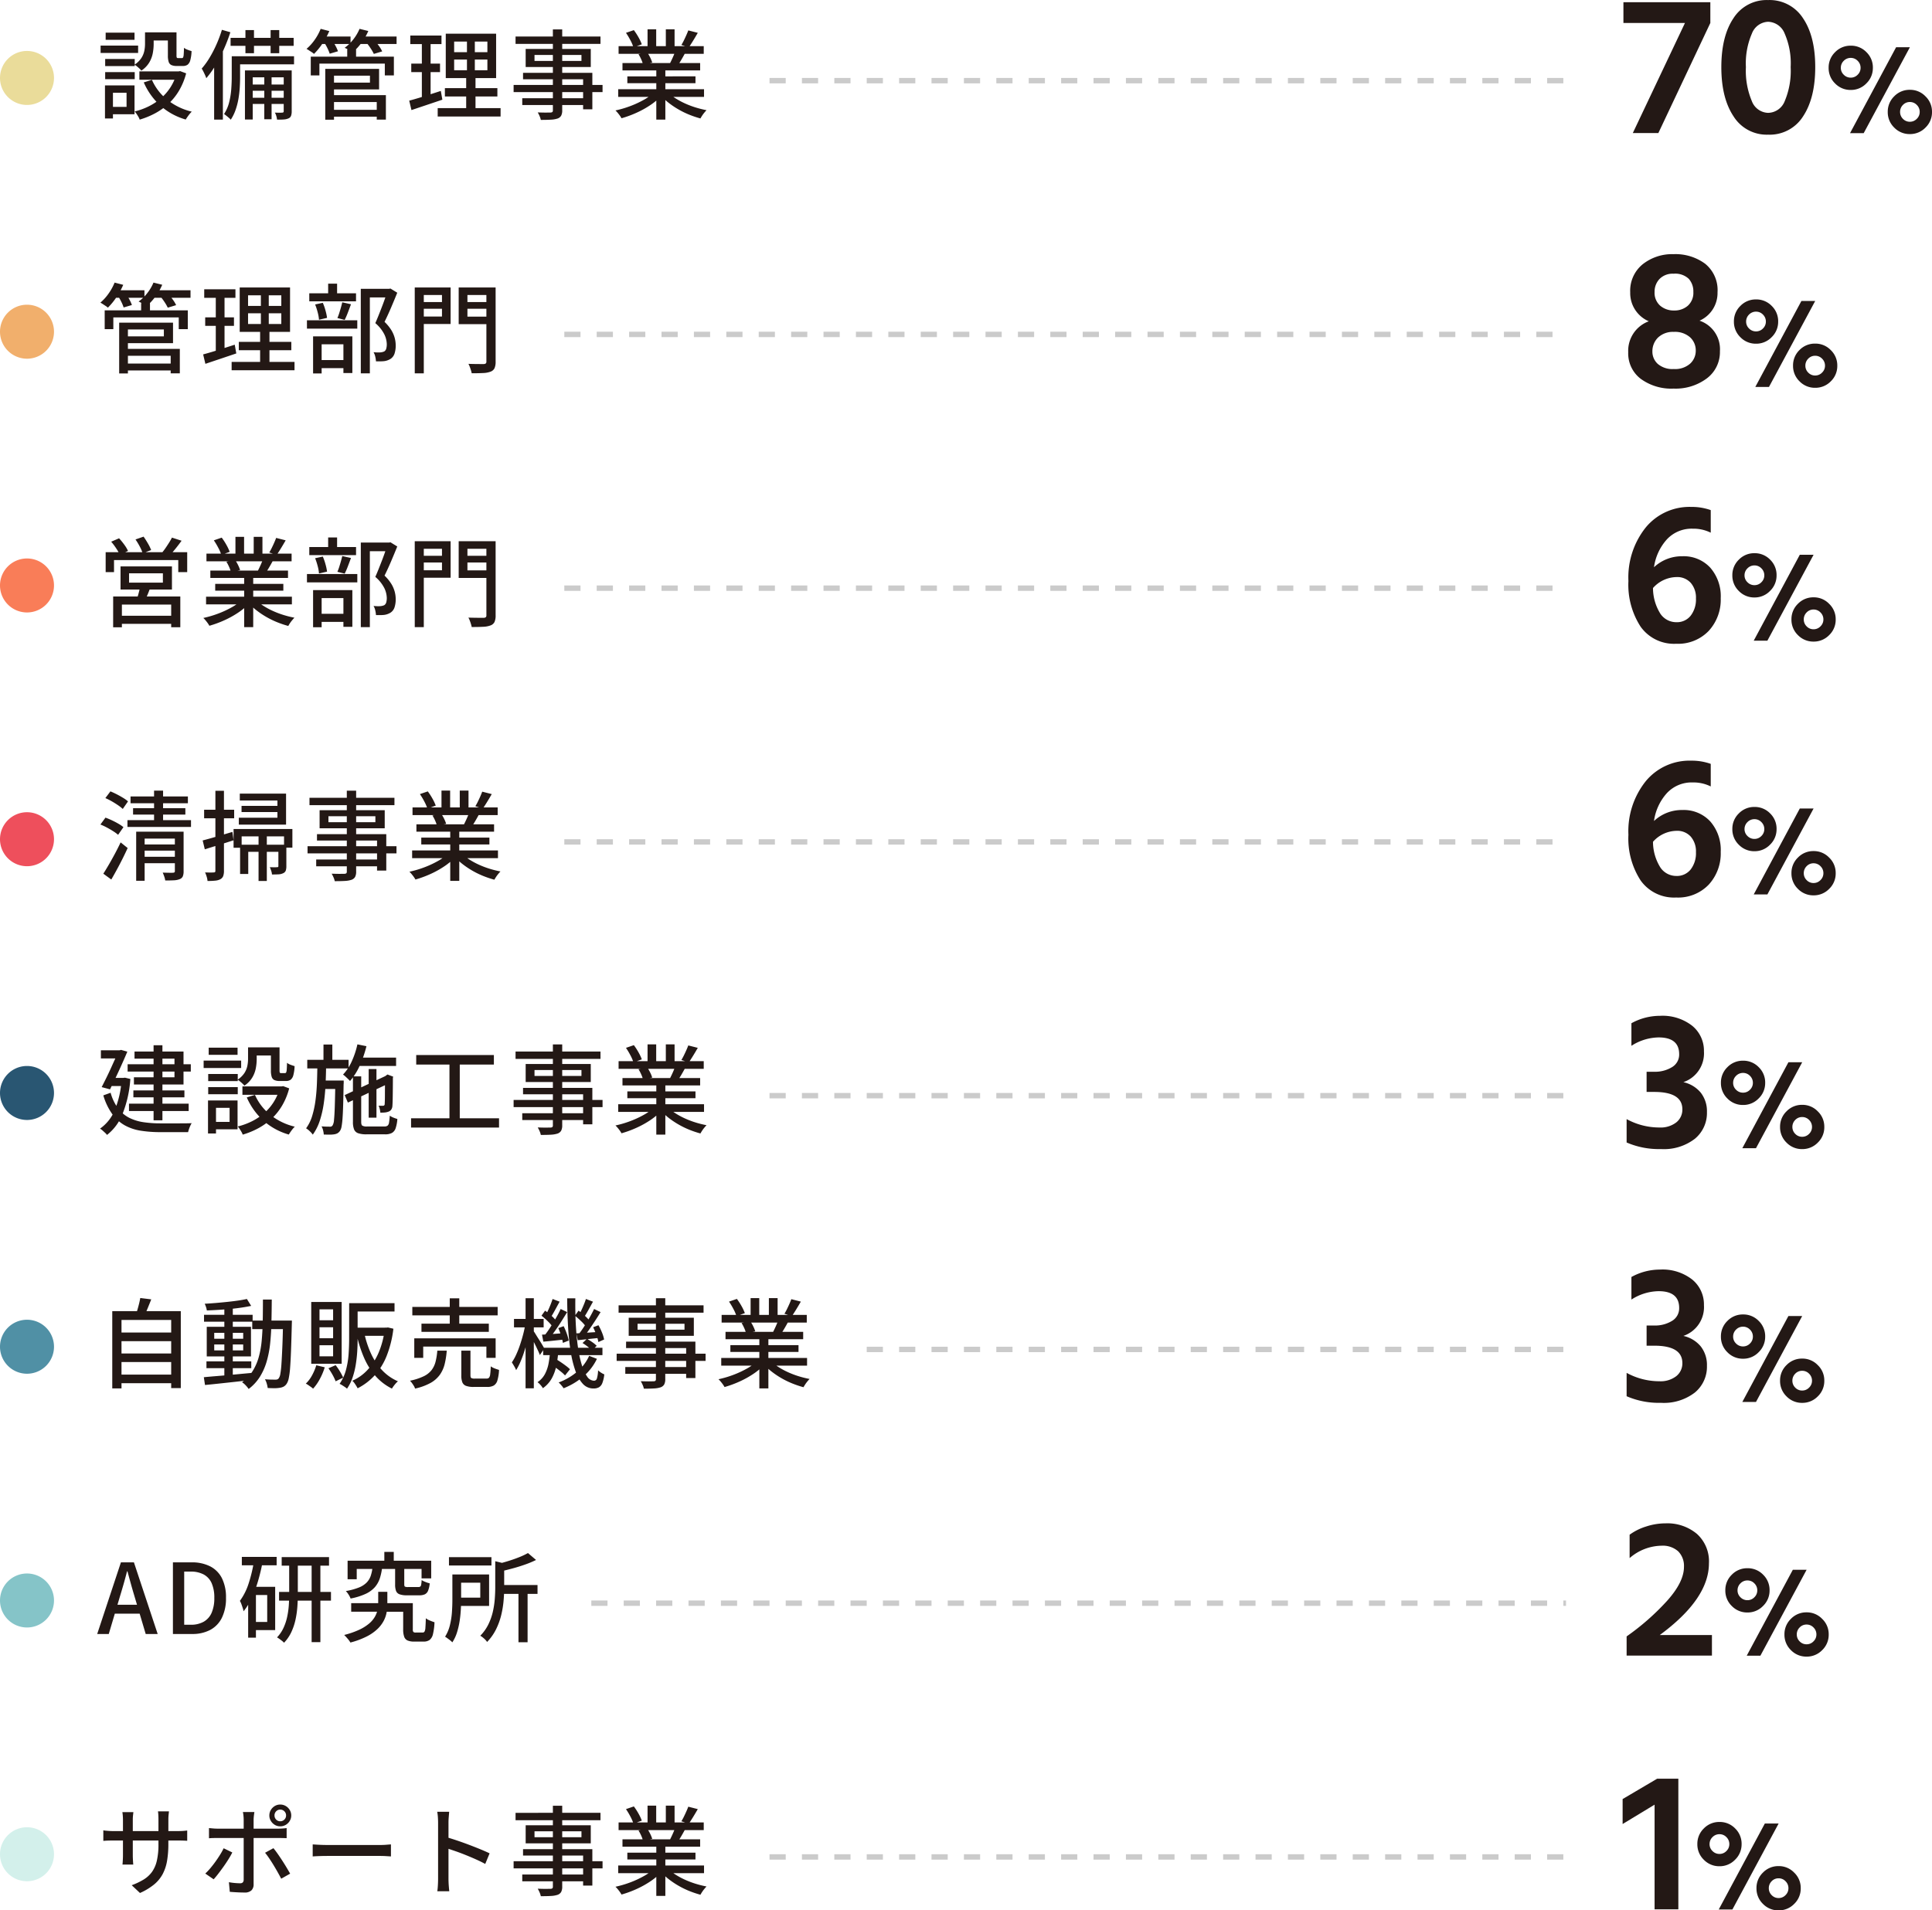 <svg xmlns="http://www.w3.org/2000/svg" width="357.772" height="353.826" viewBox="0 0 357.772 353.826">
  <g id="グループ_6802" data-name="グループ 6802" transform="translate(8511 -1715.358)">
    <path id="パス_7463" data-name="パス 7463" d="M8.856-14.652h1.6v2.2a9.031,9.031,0,0,1-.171,1.7,5.27,5.27,0,0,1-.666,1.719A4.762,4.762,0,0,1,8.172-7.56a2.245,2.245,0,0,0-.342-.378q-.234-.216-.486-.423a2.442,2.442,0,0,0-.432-.3,4.4,4.4,0,0,0,1.26-1.224A3.865,3.865,0,0,0,8.721-11.2a6.517,6.517,0,0,0,.135-1.3Zm4.23,0h1.6v4.266a.976.976,0,0,0,.054.414q.054.09.252.09h.7a.234.234,0,0,0,.216-.126,1.562,1.562,0,0,0,.108-.54q.036-.414.054-1.242a2.286,2.286,0,0,0,.657.36q.423.162.747.252a7.467,7.467,0,0,1-.234,1.683,1.539,1.539,0,0,1-.5.837,1.445,1.445,0,0,1-.864.234h-1.17a2.3,2.3,0,0,1-.972-.171.966.966,0,0,1-.5-.594,3.8,3.8,0,0,1-.144-1.179Zm-2.952,8.8a9.723,9.723,0,0,0,2.844,3.69,11.433,11.433,0,0,0,4.536,2.2,3.674,3.674,0,0,0-.4.432q-.216.27-.405.54t-.315.486a12,12,0,0,1-4.689-2.565A12.554,12.554,0,0,1,8.622-5.382Zm4.608-1.566h.324l.288-.054,1.116.414a12.323,12.323,0,0,1-1.3,3.177A10.872,10.872,0,0,1,13.221-1.44,12.021,12.021,0,0,1,10.746.333a14.875,14.875,0,0,1-2.88,1.179A2.511,2.511,0,0,0,7.632,1Q7.47.72,7.29.45A3.964,3.964,0,0,0,6.948,0,12.612,12.612,0,0,0,9.576-.963a10.827,10.827,0,0,0,2.268-1.512,9.244,9.244,0,0,0,1.764-2.061,9.661,9.661,0,0,0,1.134-2.61Zm-6.93,0h7.6v1.548h-7.6ZM9.5-14.652h4.428v1.512H9.5ZM1.476-9.72H6.948v1.314H1.476Zm.09-4.878H6.912v1.332H1.566ZM1.476-7.29H6.948v1.314H1.476ZM.63-12.2H7.578v1.368H.63Zm1.638,7.38H6.912V.522H2.268V-.846H5.436v-2.61H2.268Zm-.828,0H2.916V1.3H1.44ZM27.45-15.066h1.584v4.284H27.45Zm4.662,0h1.6v4.284h-1.6Zm-1.17,7.974h1.35V1.44h-1.35ZM24.7-13.626H36.378v1.476H24.7Zm3.528,8.64h6.822v1.152H28.224Zm0,2.448h6.822v1.152H28.224Zm-2.592-7.686H36.45V-8.73H25.632Zm-.72,0H26.46v3.942q0,.864-.063,1.881a19.4,19.4,0,0,1-.243,2.07,12.567,12.567,0,0,1-.531,2.052,8.063,8.063,0,0,1-.891,1.809,2.378,2.378,0,0,0-.351-.351q-.243-.207-.486-.4t-.405-.3A7.069,7.069,0,0,0,24.435-1.7,14.415,14.415,0,0,0,24.822-4.1q.09-1.2.09-2.223ZM27.36-7.6h7.866v1.278H28.8V1.494H27.36Zm7.182,0h1.476V-.018A2.393,2.393,0,0,1,35.9.8a.85.85,0,0,1-.459.477,2.537,2.537,0,0,1-.864.207,11.937,11.937,0,0,1-1.278.027,3.2,3.2,0,0,0-.126-.648A2.7,2.7,0,0,0,32.9.216q.486.018.873.018a5.106,5.106,0,0,0,.531-.018.225.225,0,0,0,.234-.252ZM23.094-15.12l1.566.45a31.144,31.144,0,0,1-1.2,3.123A27.672,27.672,0,0,1,21.942-8.6,17.3,17.3,0,0,1,20.2-6.156a4.006,4.006,0,0,0-.207-.54q-.153-.342-.324-.684a5.3,5.3,0,0,0-.315-.558,14.073,14.073,0,0,0,1.467-2.034,22.256,22.256,0,0,0,1.278-2.475A24.022,24.022,0,0,0,23.094-15.12Zm-1.44,4.644L23.22-12.06l.054.036V1.512h-1.62ZM43.236-.306h9.18V.972h-9.18ZM46.3-11.5h1.638v2.088H46.3Zm-6.75,1.35h15.39v3.474H53.262V-8.856H41.148v2.178h-1.6Zm3.618,2.268H52.2v3.8H43.164v-1.26h7.344V-6.624H43.164Zm.072,4.86H53.46V1.512H51.768V-1.746H43.236Zm-1.008-4.86h1.62V1.53h-1.62Zm-1.062-5.994h5.742v1.386H41.166Zm7.128,0H55.44v1.386H48.294ZM41.382-15.3l1.6.414A14.1,14.1,0,0,1,41.7-12.555a12.384,12.384,0,0,1-1.557,1.9,2.583,2.583,0,0,0-.4-.315l-.522-.342q-.261-.171-.459-.279a8.944,8.944,0,0,0,1.512-1.674A9.7,9.7,0,0,0,41.382-15.3Zm7.2,0,1.62.4a10.585,10.585,0,0,1-1.269,2.2A10.076,10.076,0,0,1,47.3-10.944a4.454,4.454,0,0,0-.432-.288q-.27-.162-.549-.315a5.253,5.253,0,0,0-.495-.243,7.777,7.777,0,0,0,1.611-1.566A8.29,8.29,0,0,0,48.582-15.3Zm-6.57,2.484,1.458-.4a9.078,9.078,0,0,1,.657,1.053,6.651,6.651,0,0,1,.459,1.017l-1.53.45a7.37,7.37,0,0,0-.423-1.026A9.3,9.3,0,0,0,42.012-12.816Zm7.812.036,1.494-.432q.414.468.837,1.053a5.861,5.861,0,0,1,.621,1.035l-1.548.468a8.144,8.144,0,0,0-.594-1.035A10.929,10.929,0,0,0,49.824-12.78ZM66.1-9.612v1.98h6.156v-1.98Zm0-3.33v1.962h6.156v-1.962ZM64.548-14.4h9.324v8.226H64.548ZM64.386-4.32h9.72v1.548h-9.72ZM63.054-.612H74.7V.936H63.054ZM57.978-14.058h5.778v1.584H57.978Zm.18,5.2h5.328V-7.29H58.158ZM57.78-2q.756-.2,1.71-.486t2.016-.63L63.63-3.8l.288,1.62q-1.476.5-2.988,1.008t-2.736.918Zm2.34-11.43h1.62V-2.322l-1.62.288Zm8.352-.306H69.93v6.858h.126V.09H68.328V-6.876h.144Zm15.912-1.458h1.728V-.234a2.1,2.1,0,0,1-.2,1.026,1.249,1.249,0,0,1-.666.522,4.624,4.624,0,0,1-1.206.207q-.738.045-1.89.045a3.226,3.226,0,0,0-.225-.7A5.145,5.145,0,0,0,81.576.18q.5.018.99.027t.855,0Q83.79.2,83.952.2a.592.592,0,0,0,.342-.1.451.451,0,0,0,.09-.333Zm-6.912,1.314H93.2v1.368H77.472Zm3.51,3.42v1.1h8.694v-1.1Zm-1.638-1.116H91.4v3.348H79.344Zm-.486,4.428H91.692V-.4h-1.71V-5.958H78.858ZM77.112-4.914h16.47v1.332H77.112Zm1.6,2.466H90.882v1.26H78.714ZM96.48-4.122h15.894V-2.7H96.48Zm.072-7.974H112.32v1.422H96.552Zm.72,3.132h14.382V-7.6H97.272Zm.9,2.466H110.79v1.26H98.172Zm5.364-1.8h1.674v9.81h-1.674Zm-1.62-6.912h1.6v3.78h-1.6Zm3.384,0h1.62v3.69H105.3ZM103.1-3.528l1.368.63A11.464,11.464,0,0,1,102.42-1.17,17.391,17.391,0,0,1,99.828.261a19.665,19.665,0,0,1-2.736,1,4.447,4.447,0,0,0-.315-.5q-.189-.261-.4-.513a4.1,4.1,0,0,0-.405-.432,19.123,19.123,0,0,0,2.7-.792,17.984,17.984,0,0,0,2.52-1.161A8.724,8.724,0,0,0,103.1-3.528Zm2.538-.036a9.162,9.162,0,0,0,1.377,1.08,13.865,13.865,0,0,0,1.755.963,16.438,16.438,0,0,0,1.989.765,18.483,18.483,0,0,0,2.079.522q-.18.18-.4.45a6.094,6.094,0,0,0-.414.558q-.189.288-.315.522A18.5,18.5,0,0,1,109.6.585,15.926,15.926,0,0,1,107.6-.4a15.476,15.476,0,0,1-1.8-1.215,9.675,9.675,0,0,1-1.467-1.413Zm3.816-11.448,1.764.45q-.414.72-.855,1.44t-.8,1.242l-1.386-.432q.234-.378.468-.855t.45-.963Q109.314-14.616,109.458-15.012ZM107.064-11.2l1.782.432q-.342.63-.684,1.215a11.235,11.235,0,0,1-.648,1l-1.422-.414q.252-.486.531-1.116T107.064-11.2ZM97.92-14.562l1.458-.5a11.611,11.611,0,0,1,.864,1.332,8.618,8.618,0,0,1,.612,1.3l-1.548.558a7.621,7.621,0,0,0-.558-1.3A13.644,13.644,0,0,0,97.92-14.562Zm2.322,3.96,1.638-.288a6.859,6.859,0,0,1,.54.936,5.811,5.811,0,0,1,.36.9l-1.71.324a5.481,5.481,0,0,0-.324-.909A7.594,7.594,0,0,0,100.242-10.6Z" transform="translate(-8493 1736)" fill="#231815"/>
    <path id="パス_7464" data-name="パス 7464" d="M5.076-.306h9.18V.972H5.076Zm3.06-11.2H9.774v2.088H8.136Zm-6.75,1.35h15.39v3.474H15.1V-8.856H2.988v2.178h-1.6ZM5-7.884H14.04v3.8H5v-1.26h7.344V-6.624H5Zm.072,4.86H15.3V1.512H13.608V-1.746H5.076ZM4.068-7.884h1.62V1.53H4.068ZM3.006-13.878H8.748v1.386H3.006Zm7.128,0H17.28v1.386H10.134ZM3.222-15.3l1.6.414a14.1,14.1,0,0,1-1.287,2.331,12.384,12.384,0,0,1-1.557,1.9,2.583,2.583,0,0,0-.405-.315l-.522-.342q-.261-.171-.459-.279a8.944,8.944,0,0,0,1.512-1.674A9.7,9.7,0,0,0,3.222-15.3Zm7.2,0,1.62.4a10.585,10.585,0,0,1-1.269,2.2,10.076,10.076,0,0,1-1.629,1.755,4.453,4.453,0,0,0-.432-.288q-.27-.162-.549-.315a5.253,5.253,0,0,0-.495-.243,7.777,7.777,0,0,0,1.611-1.566A8.29,8.29,0,0,0,10.422-15.3Zm-6.57,2.484,1.458-.4a9.078,9.078,0,0,1,.657,1.053,6.652,6.652,0,0,1,.459,1.017l-1.53.45a7.371,7.371,0,0,0-.423-1.026A9.3,9.3,0,0,0,3.852-12.816Zm7.812.036,1.494-.432q.414.468.837,1.053a5.861,5.861,0,0,1,.621,1.035l-1.548.468a8.144,8.144,0,0,0-.594-1.035A10.929,10.929,0,0,0,11.664-12.78ZM27.936-9.612v1.98h6.156v-1.98Zm0-3.33v1.962h6.156v-1.962ZM26.388-14.4h9.324v8.226H26.388ZM26.226-4.32h9.72v1.548h-9.72ZM24.894-.612H36.54V.936H24.894ZM19.818-14.058H25.6v1.584H19.818Zm.18,5.2h5.328V-7.29H20ZM19.62-2q.756-.2,1.71-.486t2.016-.63L25.47-3.8l.288,1.62q-1.476.5-2.988,1.008t-2.736.918Zm2.34-11.43h1.62V-2.322l-1.62.288Zm8.352-.306H31.77v6.858H31.9V.09H30.168V-6.876h.144Zm18.5-.414h5.346v1.6H50.49V1.512H48.816Zm-9.54.828h8.658v1.494H39.276Zm-.432,5h9.324v1.548H38.844ZM42.768-15.1h1.656v2.718H42.768ZM40.356-11.25l1.422-.306a10.209,10.209,0,0,1,.5,1.431,9.794,9.794,0,0,1,.288,1.359l-1.494.342a7.352,7.352,0,0,0-.243-1.368A11.878,11.878,0,0,0,40.356-11.25Zm5.022-.4,1.62.36q-.288.774-.585,1.557a13.04,13.04,0,0,1-.585,1.341l-1.35-.342a8.109,8.109,0,0,0,.342-.909q.162-.513.315-1.053T45.378-11.646ZM40.572-.954H46.35V.54H40.572Zm-.594-4.392H47.25v6.8H45.594V-3.87H41.562v5.4H39.978Zm13.734-8.8h.324l.27-.054,1.26.774q-.522,1.3-1.143,2.754T53.208-8.028A7.734,7.734,0,0,1,54.5-6.444,5.567,5.567,0,0,1,55.107-5a5.415,5.415,0,0,1,.171,1.314,4.748,4.748,0,0,1-.216,1.53,1.865,1.865,0,0,1-.72.972,2.933,2.933,0,0,1-1.206.432,6.559,6.559,0,0,1-.72.036h-.792a5.167,5.167,0,0,0-.126-.846,2.825,2.825,0,0,0-.324-.846q.378.036.693.045a5.3,5.3,0,0,0,.549-.009,2.488,2.488,0,0,0,.4-.063,2.086,2.086,0,0,0,.342-.117.9.9,0,0,0,.369-.522,3.009,3.009,0,0,0,.1-.828,4.447,4.447,0,0,0-.441-1.782A6.631,6.631,0,0,0,51.5-7.794q.306-.684.621-1.476t.621-1.584q.306-.792.549-1.5t.423-1.215Zm5.9,2.448H64.4v1.242H59.616Zm8.3,0h4.86v1.242h-4.86Zm4.158-2.7h1.71V-.666a2.953,2.953,0,0,1-.2,1.215,1.3,1.3,0,0,1-.72.639,4.279,4.279,0,0,1-1.386.261q-.864.045-2.124.045a3.8,3.8,0,0,0-.135-.549Q69.12.63,68.994.3a3.715,3.715,0,0,0-.252-.549q.594.018,1.179.027t1.035.009h.63a.624.624,0,0,0,.378-.117.463.463,0,0,0,.108-.351Zm-12.312,0h5.688v6.768H59.76V-9.018h4.086V-13H59.76Zm13.212,0V-13h-4.41v4h4.41v1.4h-6.03v-6.8Zm-14.166,0H60.48V1.512H58.806Z" transform="translate(-8493 1783)" fill="#231815"/>
    <path id="パス_7465" data-name="パス 7465" d="M5.9-8.46v1.728h6.264V-8.46ZM4.32-9.738h9.522v4.284H4.32ZM7.956-6.03l1.908.144q-.252.7-.531,1.368T8.8-3.384L7.326-3.6q.18-.54.36-1.224T7.956-6.03Zm-5,1.872H15.39V1.53H13.7V-2.664H4.572V1.548H2.952ZM3.834-.594H14.418V.9H3.834ZM1.566-12.366h15.1v3.69H15.012v-2.232H3.114v2.232H1.566Zm12.276-2.7,1.782.576q-.54.756-1.143,1.5t-1.107,1.269l-1.386-.54a10.624,10.624,0,0,0,.666-.873q.342-.5.657-1T13.842-15.066Zm-11.25.756,1.458-.63a12.542,12.542,0,0,1,.963,1.179A6.232,6.232,0,0,1,5.706-12.6l-1.53.684a8.512,8.512,0,0,0-.666-1.17A11.611,11.611,0,0,0,2.592-14.31Zm4.5-.414,1.494-.522q.4.558.81,1.269a7.593,7.593,0,0,1,.594,1.215l-1.566.594a7.638,7.638,0,0,0-.54-1.242A12.277,12.277,0,0,0,7.092-14.724ZM20.16-4.122H36.054V-2.7H20.16Zm.072-7.974H36v1.422H20.232Zm.72,3.132H35.334V-7.6H20.952Zm.9,2.466H34.47v1.26H21.852Zm5.364-1.8H28.89v9.81H27.216ZM25.6-15.21h1.6v3.78H25.6Zm3.384,0H30.6v3.69H28.98Zm-2.2,11.682,1.368.63A11.464,11.464,0,0,1,26.1-1.17,17.391,17.391,0,0,1,23.508.261a19.665,19.665,0,0,1-2.736,1,4.447,4.447,0,0,0-.315-.5q-.189-.261-.4-.513a4.1,4.1,0,0,0-.405-.432,19.123,19.123,0,0,0,2.7-.792,17.984,17.984,0,0,0,2.52-1.161A8.724,8.724,0,0,0,26.784-3.528Zm2.538-.036A9.162,9.162,0,0,0,30.7-2.484a13.866,13.866,0,0,0,1.755.963,16.437,16.437,0,0,0,1.989.765,18.483,18.483,0,0,0,2.079.522q-.18.18-.4.45A6.094,6.094,0,0,0,35.7.774q-.189.288-.315.522A18.5,18.5,0,0,1,33.282.585,15.927,15.927,0,0,1,31.275-.4a15.475,15.475,0,0,1-1.8-1.215,9.675,9.675,0,0,1-1.467-1.413Zm3.816-11.448,1.764.45q-.414.72-.855,1.44t-.8,1.242l-1.386-.432q.234-.378.468-.855t.45-.963Q32.994-14.616,33.138-15.012ZM30.744-11.2l1.782.432q-.342.63-.684,1.215a11.234,11.234,0,0,1-.648,1l-1.422-.414q.252-.486.531-1.116T30.744-11.2ZM21.6-14.562l1.458-.5a11.611,11.611,0,0,1,.864,1.332,8.617,8.617,0,0,1,.612,1.3l-1.548.558a7.622,7.622,0,0,0-.558-1.3A13.645,13.645,0,0,0,21.6-14.562Zm2.322,3.96,1.638-.288a6.859,6.859,0,0,1,.54.936,5.812,5.812,0,0,1,.36.9l-1.71.324a5.481,5.481,0,0,0-.324-.909A7.594,7.594,0,0,0,23.922-10.6Zm24.894-3.546h5.346v1.6H50.49V1.512H48.816Zm-9.54.828h8.658v1.494H39.276Zm-.432,5h9.324v1.548H38.844ZM42.768-15.1h1.656v2.718H42.768ZM40.356-11.25l1.422-.306a10.209,10.209,0,0,1,.5,1.431,9.794,9.794,0,0,1,.288,1.359l-1.494.342a7.352,7.352,0,0,0-.243-1.368A11.878,11.878,0,0,0,40.356-11.25Zm5.022-.4,1.62.36q-.288.774-.585,1.557a13.04,13.04,0,0,1-.585,1.341l-1.35-.342a8.109,8.109,0,0,0,.342-.909q.162-.513.315-1.053T45.378-11.646ZM40.572-.954H46.35V.54H40.572Zm-.594-4.392H47.25v6.8H45.594V-3.87H41.562v5.4H39.978Zm13.734-8.8h.324l.27-.054,1.26.774q-.522,1.3-1.143,2.754T53.208-8.028A7.734,7.734,0,0,1,54.5-6.444,5.567,5.567,0,0,1,55.107-5a5.415,5.415,0,0,1,.171,1.314,4.748,4.748,0,0,1-.216,1.53,1.865,1.865,0,0,1-.72.972,2.933,2.933,0,0,1-1.206.432,6.559,6.559,0,0,1-.72.036h-.792a5.167,5.167,0,0,0-.126-.846,2.825,2.825,0,0,0-.324-.846q.378.036.693.045a5.3,5.3,0,0,0,.549-.009,2.488,2.488,0,0,0,.4-.063,2.086,2.086,0,0,0,.342-.117.9.9,0,0,0,.369-.522,3.009,3.009,0,0,0,.1-.828,4.447,4.447,0,0,0-.441-1.782A6.631,6.631,0,0,0,51.5-7.794q.306-.684.621-1.476t.621-1.584q.306-.792.549-1.5t.423-1.215Zm5.9,2.448H64.4v1.242H59.616Zm8.3,0h4.86v1.242h-4.86Zm4.158-2.7h1.71V-.666a2.953,2.953,0,0,1-.2,1.215,1.3,1.3,0,0,1-.72.639,4.279,4.279,0,0,1-1.386.261q-.864.045-2.124.045a3.8,3.8,0,0,0-.135-.549Q69.12.63,68.994.3a3.715,3.715,0,0,0-.252-.549q.594.018,1.179.027t1.035.009h.63a.624.624,0,0,0,.378-.117.463.463,0,0,0,.108-.351Zm-12.312,0h5.688v6.768H59.76V-9.018h4.086V-13H59.76Zm13.212,0V-13h-4.41v4h4.41v1.4h-6.03v-6.8Zm-14.166,0H60.48V1.512H58.806Z" transform="translate(-8493 1830)" fill="#231815"/>
    <path id="パス_7466" data-name="パス 7466" d="M8.28-5.238H14.9v1.152H8.28ZM6.174-14.13h10.62v1.26H6.174Zm.468,2.178h9.684v1.188H6.642ZM5.6-9.738H17.37v1.26H5.6ZM8.28-2.952h6.642v1.188H8.28ZM7.218-7.6H15.03v1.278H8.784V1.494H7.218Zm7.164,0H16V-.27a2.47,2.47,0,0,1-.144.936,1,1,0,0,1-.576.522,3.15,3.15,0,0,1-1.071.216q-.657.036-1.611.036a3.649,3.649,0,0,0-.18-.729,7.117,7.117,0,0,0-.288-.729q.612.018,1.179.027T14.058,0a.526.526,0,0,0,.252-.072.286.286,0,0,0,.072-.234Zm-3.852-7.6H12.2v6.174H10.53ZM1.512-13.824l.936-1.242q.576.234,1.188.549t1.17.657a6.3,6.3,0,0,1,.9.648l-.972,1.4a7.2,7.2,0,0,0-.882-.693q-.54-.369-1.152-.72A12.327,12.327,0,0,0,1.512-13.824Zm-.918,4.9.936-1.278q.558.2,1.188.495t1.206.63a6.421,6.421,0,0,1,.936.639L3.87-7.02a7.03,7.03,0,0,0-.891-.657q-.549-.351-1.17-.684A11.483,11.483,0,0,0,.594-8.928ZM1.134.18q.45-.7,1.008-1.656T3.276-3.51q.576-1.08,1.062-2.106l1.3,1.044q-.432.954-.945,1.98T3.645-.585Q3.114.4,2.61,1.26ZM26.406-14.652h8.568V-8.91H26.226v-1.278h7.146v-3.186H26.406Zm.324,2.268h7.6v1.152h-7.6ZM25.254-8.1h10.89v3.456H34.6V-6.732H26.748v2.106H25.254ZM26.46-5.184h7.866V-3.87H27.972v4.1H26.46Zm7.092,0h1.476v3.96A2.562,2.562,0,0,1,34.92-.4a.877.877,0,0,1-.468.486A2.2,2.2,0,0,1,33.579.3q-.513.027-1.215.027A2.688,2.688,0,0,0,32.22-.36q-.126-.378-.252-.666.468.018.837.018a4.852,4.852,0,0,0,.513-.018.278.278,0,0,0,.189-.045.244.244,0,0,0,.045-.171ZM29.88-6.75h1.53V1.53H29.88Zm-10.35.774q1.044-.27,2.52-.7t2.988-.882l.216,1.548q-1.368.45-2.772.882t-2.556.792Zm.27-5.688h5.562v1.584H19.8Zm2.088-3.51h1.584V-.36a2.741,2.741,0,0,1-.144.99,1.151,1.151,0,0,1-.522.576,2.5,2.5,0,0,1-.927.261,13.578,13.578,0,0,1-1.449.063,3.556,3.556,0,0,0-.153-.783,5.519,5.519,0,0,0-.3-.8q.54.018.99.018t.612-.018a.352.352,0,0,0,.234-.063.317.317,0,0,0,.072-.243Zm24.336-.018h1.728V-.234a2.1,2.1,0,0,1-.2,1.026,1.249,1.249,0,0,1-.666.522,4.624,4.624,0,0,1-1.206.207q-.738.045-1.89.045a3.225,3.225,0,0,0-.225-.7A5.145,5.145,0,0,0,43.416.18q.5.018.99.027t.855,0Q45.63.2,45.792.2a.592.592,0,0,0,.342-.1.451.451,0,0,0,.09-.333Zm-6.912,1.314H55.044v1.368H39.312Zm3.51,3.42v1.1h8.694v-1.1Zm-1.638-1.116h12.06v3.348H41.184ZM40.7-7.146H53.532V-.4h-1.71V-5.958H40.7ZM38.952-4.914h16.47v1.332H38.952Zm1.6,2.466H52.722v1.26H40.554ZM58.32-4.122H74.214V-2.7H58.32Zm.072-7.974H74.16v1.422H58.392Zm.72,3.132H73.494V-7.6H59.112Zm.9,2.466H72.63v1.26H60.012Zm5.364-1.8H67.05v9.81H65.376Zm-1.62-6.912h1.6v3.78h-1.6Zm3.384,0h1.62v3.69H67.14Zm-2.2,11.682,1.368.63A11.464,11.464,0,0,1,64.26-1.17,17.391,17.391,0,0,1,61.668.261a19.665,19.665,0,0,1-2.736,1,4.448,4.448,0,0,0-.315-.5q-.189-.261-.4-.513a4.1,4.1,0,0,0-.4-.432,19.123,19.123,0,0,0,2.7-.792,17.984,17.984,0,0,0,2.52-1.161A8.724,8.724,0,0,0,64.944-3.528Zm2.538-.036a9.162,9.162,0,0,0,1.377,1.08,13.866,13.866,0,0,0,1.755.963A16.437,16.437,0,0,0,72.6-.756a18.483,18.483,0,0,0,2.079.522q-.18.18-.4.45a6.094,6.094,0,0,0-.414.558q-.189.288-.315.522A18.5,18.5,0,0,1,71.442.585,15.927,15.927,0,0,1,69.435-.4a15.475,15.475,0,0,1-1.8-1.215,9.676,9.676,0,0,1-1.467-1.413ZM71.3-15.012l1.764.45q-.414.72-.855,1.44t-.8,1.242l-1.386-.432q.234-.378.468-.855t.45-.963Q71.154-14.616,71.3-15.012ZM68.9-11.2l1.782.432q-.342.63-.684,1.215a11.233,11.233,0,0,1-.648,1l-1.422-.414q.252-.486.531-1.116T68.9-11.2ZM59.76-14.562l1.458-.5a11.611,11.611,0,0,1,.864,1.332,8.617,8.617,0,0,1,.612,1.3l-1.548.558a7.621,7.621,0,0,0-.558-1.3A13.645,13.645,0,0,0,59.76-14.562Zm2.322,3.96,1.638-.288a6.859,6.859,0,0,1,.54.936,5.812,5.812,0,0,1,.36.9l-1.71.324a5.481,5.481,0,0,0-.324-.909A7.594,7.594,0,0,0,62.082-10.6Z" transform="translate(-8493 1877)" fill="#231815"/>
    <path id="パス_7458" data-name="パス 7458" d="M5.634-11.52h11.7v1.35H5.634ZM6.7-6.678h9.45V-5.4H6.7ZM5.886-4.23H16.938v1.368H5.886ZM10.44-15.048h1.638v13.9H10.44Zm-3.528,1.17h9.072v6.1H6.8V-9.108H14.31v-3.456h-7.4ZM.684-14.112H4.536V-12.6H.684Zm3.24,0h.234l.252-.072,1.17.324q-.414.99-.954,2.2T3.5-9.207Q2.916-7.974,2.376-6.876L.828-7.29q.414-.81.864-1.719t.864-1.827q.414-.918.774-1.71t.594-1.386ZM2.394-9H5.2v1.512H2.286ZM4.518-9H4.86l.288-.036.99.234A21.335,21.335,0,0,1,4.671-2.268,9.226,9.226,0,0,1,1.818,1.566a2.651,2.651,0,0,0-.369-.405Q1.206.936.963.72A2.466,2.466,0,0,0,.522.4,7.777,7.777,0,0,0,3.231-2.988,17.63,17.63,0,0,0,4.518-8.676ZM2.484-6.246A8.8,8.8,0,0,0,3.906-3.3a6,6,0,0,0,2.061,1.71,8.786,8.786,0,0,0,2.619.8A21.032,21.032,0,0,0,11.7-.576h3.528q.72,0,1.332-.009T17.5-.612a2.918,2.918,0,0,0-.261.486Q17.1.18,16.992.5a5.641,5.641,0,0,0-.162.549H11.646A22.825,22.825,0,0,1,8.064.783a8.928,8.928,0,0,1-2.952-.99A7.31,7.31,0,0,1,2.8-2.277,11.554,11.554,0,0,1,1.134-5.76Zm25.452-8.406h1.6v2.2a9.031,9.031,0,0,1-.171,1.7A5.27,5.27,0,0,1,28.7-9.036,4.762,4.762,0,0,1,27.252-7.56a2.245,2.245,0,0,0-.342-.378q-.234-.216-.486-.423a2.442,2.442,0,0,0-.432-.3,4.4,4.4,0,0,0,1.26-1.224A3.865,3.865,0,0,0,27.8-11.2a6.517,6.517,0,0,0,.135-1.3Zm4.23,0h1.6v4.266a.976.976,0,0,0,.054.414q.054.09.252.09h.7a.234.234,0,0,0,.216-.126,1.562,1.562,0,0,0,.108-.54q.036-.414.054-1.242a2.286,2.286,0,0,0,.657.36q.423.162.747.252a7.467,7.467,0,0,1-.234,1.683,1.539,1.539,0,0,1-.5.837,1.445,1.445,0,0,1-.864.234h-1.17a2.3,2.3,0,0,1-.972-.171.966.966,0,0,1-.5-.594,3.8,3.8,0,0,1-.144-1.179Zm-2.952,8.8a9.723,9.723,0,0,0,2.844,3.69,11.433,11.433,0,0,0,4.536,2.2,3.675,3.675,0,0,0-.4.432q-.216.27-.4.54t-.315.486a12,12,0,0,1-4.689-2.565A12.554,12.554,0,0,1,27.7-5.382Zm4.608-1.566h.324l.288-.054,1.116.414a12.323,12.323,0,0,1-1.3,3.177A10.872,10.872,0,0,1,32.3-1.44,12.021,12.021,0,0,1,29.826.333a14.875,14.875,0,0,1-2.88,1.179A2.511,2.511,0,0,0,26.712,1Q26.55.72,26.37.45A3.964,3.964,0,0,0,26.028,0a12.612,12.612,0,0,0,2.628-.963,10.827,10.827,0,0,0,2.268-1.512,9.244,9.244,0,0,0,1.764-2.061,9.661,9.661,0,0,0,1.134-2.61Zm-6.93,0h7.6v1.548h-7.6Zm1.692-7.236h4.428v1.512H28.584ZM20.556-9.72h5.472v1.314H20.556Zm.09-4.878h5.346v1.332H20.646Zm-.09,7.308h5.472v1.314H20.556ZM19.71-12.2h6.948v1.368H19.71Zm1.638,7.38h4.644V.522H21.348V-.846h3.168v-2.61H21.348Zm-.828,0H22V1.3H20.52Zm27.342-7.938H55.35v1.548H47.862Zm2.412,2.124h1.44v9h-1.44ZM48.186-15.21l1.674.342a20.61,20.61,0,0,1-1.242,3.591,11.28,11.28,0,0,1-1.8,2.853q-.126-.144-.36-.369t-.477-.45a3.744,3.744,0,0,0-.459-.369,8.736,8.736,0,0,0,1.629-2.475A15.634,15.634,0,0,0,48.186-15.21Zm-2.358,9.4L53.712-9.5l.594,1.386-7.884,3.69Zm1.53-3.474h1.53V-.846q0,.54.2.693a1.686,1.686,0,0,0,.9.153h3.2a.972.972,0,0,0,.576-.144.894.894,0,0,0,.279-.576A11.451,11.451,0,0,0,54.18-2a3.069,3.069,0,0,0,.675.36,7.129,7.129,0,0,0,.729.252,6.84,6.84,0,0,1-.315,1.7,1.581,1.581,0,0,1-.684.882,2.626,2.626,0,0,1-1.287.261H49.86a4.643,4.643,0,0,1-1.521-.2,1.252,1.252,0,0,1-.765-.7,3.663,3.663,0,0,1-.216-1.4Zm5.94.126h-.162l.342-.27.27-.2,1.062.4L54.756-9q0,.972-.009,1.827t-.018,1.539q-.009.684-.027,1.152t-.036.666a1.315,1.315,0,0,1-.243.729,1.106,1.106,0,0,1-.567.369,2.63,2.63,0,0,1-.693.135q-.387.027-.729.027a3.818,3.818,0,0,0-.108-.675,2.976,2.976,0,0,0-.216-.621q.216.018.45.018H52.9a.4.4,0,0,0,.225-.054.356.356,0,0,0,.117-.234q0-.126.018-.522T53.28-5.7q0-.657.009-1.539T53.3-9.162ZM38.9-12.348h7.65v1.6H38.9ZM41.58-8.514h3.06v1.566H41.58Zm.324-6.66h1.638v3.384H41.9Zm-1.134,3.78h1.62q-.018,1.872-.108,3.708T41.94-4.167a18.762,18.762,0,0,1-.729,3.123,9.29,9.29,0,0,1-1.287,2.556,4.122,4.122,0,0,0-.558-.63,4.178,4.178,0,0,0-.684-.54,7.531,7.531,0,0,0,1.125-2.286A17.693,17.693,0,0,0,40.419-4.8q.207-1.539.27-3.213T40.77-11.394Zm3.33,2.88h1.548v.432a1.686,1.686,0,0,1-.018.27q-.036,2.232-.081,3.771t-.117,2.52a13.511,13.511,0,0,1-.18,1.53,2.127,2.127,0,0,1-.288.8,1.5,1.5,0,0,1-.486.459,1.884,1.884,0,0,1-.612.189,5.2,5.2,0,0,1-.828.054q-.5,0-1.08-.018A4.126,4.126,0,0,0,41.832.72a2.785,2.785,0,0,0-.288-.738q.5.036.918.045t.594.009A.617.617,0,0,0,43.362,0,.56.56,0,0,0,43.6-.216a2.315,2.315,0,0,0,.252-1.008q.09-.81.144-2.484T44.1-8.19ZM59.076-13.23H73.458v1.764H59.076ZM58.122-1.512h16.29V.2H58.122Zm7.11-10.782H67.14V-.828H65.232Zm19.152-2.9h1.728V-.234a2.1,2.1,0,0,1-.2,1.026,1.249,1.249,0,0,1-.666.522,4.624,4.624,0,0,1-1.206.207q-.738.045-1.89.045a3.226,3.226,0,0,0-.225-.7A5.145,5.145,0,0,0,81.576.18q.5.018.99.027t.855,0Q83.79.2,83.952.2a.592.592,0,0,0,.342-.1.451.451,0,0,0,.09-.333Zm-6.912,1.314H93.2v1.368H77.472Zm3.51,3.42v1.1h8.694v-1.1Zm-1.638-1.116H91.4v3.348H79.344Zm-.486,4.428H91.692V-.4h-1.71V-5.958H78.858ZM77.112-4.914h16.47v1.332H77.112Zm1.6,2.466H90.882v1.26H78.714ZM96.48-4.122h15.894V-2.7H96.48Zm.072-7.974H112.32v1.422H96.552Zm.72,3.132h14.382V-7.6H97.272Zm.9,2.466H110.79v1.26H98.172Zm5.364-1.8h1.674v9.81h-1.674Zm-1.62-6.912h1.6v3.78h-1.6Zm3.384,0h1.62v3.69H105.3ZM103.1-3.528l1.368.63A11.464,11.464,0,0,1,102.42-1.17,17.391,17.391,0,0,1,99.828.261a19.665,19.665,0,0,1-2.736,1,4.447,4.447,0,0,0-.315-.5q-.189-.261-.4-.513a4.1,4.1,0,0,0-.405-.432,19.123,19.123,0,0,0,2.7-.792,17.984,17.984,0,0,0,2.52-1.161A8.724,8.724,0,0,0,103.1-3.528Zm2.538-.036a9.162,9.162,0,0,0,1.377,1.08,13.865,13.865,0,0,0,1.755.963,16.438,16.438,0,0,0,1.989.765,18.483,18.483,0,0,0,2.079.522q-.18.18-.4.45a6.094,6.094,0,0,0-.414.558q-.189.288-.315.522A18.5,18.5,0,0,1,109.6.585,15.926,15.926,0,0,1,107.6-.4a15.476,15.476,0,0,1-1.8-1.215,9.675,9.675,0,0,1-1.467-1.413Zm3.816-11.448,1.764.45q-.414.72-.855,1.44t-.8,1.242l-1.386-.432q.234-.378.468-.855t.45-.963Q109.314-14.616,109.458-15.012ZM107.064-11.2l1.782.432q-.342.63-.684,1.215a11.235,11.235,0,0,1-.648,1l-1.422-.414q.252-.486.531-1.116T107.064-11.2ZM97.92-14.562l1.458-.5a11.611,11.611,0,0,1,.864,1.332,8.618,8.618,0,0,1,.612,1.3l-1.548.558a7.621,7.621,0,0,0-.558-1.3A13.644,13.644,0,0,0,97.92-14.562Zm2.322,3.96,1.638-.288a6.859,6.859,0,0,1,.54.936,5.811,5.811,0,0,1,.36.9l-1.71.324a5.481,5.481,0,0,0-.324-.909A7.594,7.594,0,0,0,100.242-10.6Z" transform="translate(-8493 1924)" fill="#231815"/>
    <path id="パス_7459" data-name="パス 7459" d="M3.942-8.838h10.17v1.6H3.942Zm0,3.888h10.17v1.584H3.942Zm0,3.906h10.17v1.6H3.942ZM2.79-12.8H15.48V1.458H13.7V-11.16H4.5V1.512H2.79Zm5.184-2.43,2.034.252q-.324.828-.666,1.656t-.648,1.44l-1.53-.288q.162-.45.315-.981t.288-1.08Q7.9-14.778,7.974-15.228ZM20.232-3.492h8.3v1.26h-8.3Zm-.45-8.622h9v1.278h-9Zm3.762-1.476H25.11v13.1H23.544ZM19.746-.558q1.1-.108,2.547-.225t3.069-.27q1.62-.153,3.222-.3l.018,1.3q-1.53.18-3.087.351T22.536.621q-1.422.153-2.574.261Zm1.926-6.066v1.1h5.364v-1.1Zm0-2.16v1.1h5.364v-1.1ZM20.286-9.9h8.19v5.49h-8.19Zm7.434-5.148.792,1.278q-1.1.234-2.493.414t-2.88.279q-1.485.1-2.835.153a3.639,3.639,0,0,0-.153-.63,4.477,4.477,0,0,0-.243-.612q1.008-.054,2.079-.144t2.115-.2q1.044-.108,1.971-.243T27.72-15.048Zm.99,4h6.372v1.584H28.71Zm5.706,0h1.638v.162q0,.162-.009.342t-.009.306q-.072,2.808-.144,4.761t-.171,3.2A14.7,14.7,0,0,1,35.469-.36,2.874,2.874,0,0,1,35.1.63a1.646,1.646,0,0,1-.585.558,2.208,2.208,0,0,1-.729.216,5.674,5.674,0,0,1-.99.072q-.594,0-1.224-.036A4.81,4.81,0,0,0,31.4.63a3.615,3.615,0,0,0-.333-.81q.63.054,1.152.063t.792.009a1.034,1.034,0,0,0,.36-.054.6.6,0,0,0,.27-.234,2.031,2.031,0,0,0,.279-.828,17.038,17.038,0,0,0,.2-1.827q.081-1.2.162-3.069t.135-4.554ZM30.69-14.94h1.638q-.018,2.214-.063,4.248t-.234,3.843a19.014,19.014,0,0,1-.648,3.375A11.317,11.317,0,0,1,30.123-.63a8.477,8.477,0,0,1-2.079,2.25,4.05,4.05,0,0,0-.333-.441A5.311,5.311,0,0,0,27.27.72a2.627,2.627,0,0,0-.45-.342,7.547,7.547,0,0,0,1.944-2.043,9.749,9.749,0,0,0,1.143-2.592,17.127,17.127,0,0,0,.558-3.114q.153-1.683.189-3.573T30.69-14.94Zm16.47.666h7.9v1.548h-7.9Zm-.5,0h1.566v6.66q0,1.062-.072,2.268t-.27,2.439a14.889,14.889,0,0,1-.585,2.385A8.273,8.273,0,0,1,46.26,1.566a2.755,2.755,0,0,0-.4-.315q-.252-.171-.513-.333a4.154,4.154,0,0,0-.459-.252,8.216,8.216,0,0,0,1.188-2.6,15.389,15.389,0,0,0,.477-2.907q.1-1.476.1-2.772Zm6.588,4.536h.306l.288-.036,1.008.234a20,20,0,0,1-1.269,5.085,11.9,11.9,0,0,1-2.241,3.6,11.15,11.15,0,0,1-3.114,2.349q-.108-.216-.27-.477T47.61.5a1.716,1.716,0,0,0-.378-.4,8.407,8.407,0,0,0,2.817-2A11.161,11.161,0,0,0,52.11-5.1,15.727,15.727,0,0,0,53.244-9.45Zm-3.78,1.044a18.056,18.056,0,0,0,1.26,3.807,11.412,11.412,0,0,0,2.043,3.042A8.837,8.837,0,0,0,55.692.2a3.34,3.34,0,0,0-.4.387q-.216.243-.4.495a4.935,4.935,0,0,0-.315.468A9.9,9.9,0,0,1,51.543-.774,12.882,12.882,0,0,1,49.428-4.14,23.2,23.2,0,0,1,48.06-8.388ZM47.592-9.738h6.1v1.512h-6.1Zm-7.02,6.966,1.566.378A11.834,11.834,0,0,1,41.22-.216a8.766,8.766,0,0,1-1.242,1.782,2.975,2.975,0,0,0-.387-.315q-.243-.171-.5-.351a3.086,3.086,0,0,0-.459-.27A6.134,6.134,0,0,0,39.789-.909,9.83,9.83,0,0,0,40.572-2.772Zm2.25.558,1.332-.576a10.757,10.757,0,0,1,.8,1.17,10.935,10.935,0,0,1,.6,1.134L44.154.2A8.906,8.906,0,0,0,43.6-.972,13.068,13.068,0,0,0,42.822-2.214Zm-1.656-7.6v2.034h2.52V-9.81Zm0,3.33v2.052h2.52V-6.48Zm0-6.642v2.016h2.52v-2.016Zm-1.53-1.368H45.27V-3.042H39.636Zm18.72.918h15.8v1.566h-15.8Zm1.692,3.1H72.522v1.512H60.048ZM58.716-7.758H73.782V-4.14h-1.71V-6.228h-11.7V-4.14H58.716Zm6.57-7.416H67.05v5.508H65.286Zm2.142,9.7H69.12V-.936q0,.414.144.522a1.291,1.291,0,0,0,.666.108h2.142a.651.651,0,0,0,.477-.153,1.214,1.214,0,0,0,.225-.648q.072-.5.108-1.467a2.229,2.229,0,0,0,.45.27,5.311,5.311,0,0,0,.567.225l.513.171a8.057,8.057,0,0,1-.3,1.935,1.617,1.617,0,0,1-.675.954,2.4,2.4,0,0,1-1.206.261h-2.52a3.953,3.953,0,0,1-1.413-.2,1.17,1.17,0,0,1-.684-.666A3.5,3.5,0,0,1,67.428-.9Zm-4.446,0h1.746a15.017,15.017,0,0,1-.387,2.493,5.845,5.845,0,0,1-.891,1.971A5.314,5.314,0,0,1,61.731.5,10.661,10.661,0,0,1,58.86,1.548a1.838,1.838,0,0,0-.216-.486q-.162-.27-.351-.531A3.661,3.661,0,0,0,57.924.09a10.832,10.832,0,0,0,2.547-.828A4.079,4.079,0,0,0,61.938-1.9a4.377,4.377,0,0,0,.729-1.566A12.256,12.256,0,0,0,62.982-5.472Zm19.6-.54h10.98v1.368H82.584Zm1.458,3.1.864-1.026q.468.27.972.612t.945.675a7.027,7.027,0,0,1,.729.621L86.634-.882a6.092,6.092,0,0,0-.711-.666q-.441-.36-.936-.72T84.042-2.916Zm5.832-3.978.828-.774a11.3,11.3,0,0,1,1,.63,5.263,5.263,0,0,1,.8.666l-.882.846a7.081,7.081,0,0,0-.783-.693A10.543,10.543,0,0,0,89.874-6.894ZM83.862-5.328h1.53a21.783,21.783,0,0,1-.369,2.646,8.231,8.231,0,0,1-.846,2.34A5.451,5.451,0,0,1,82.53,1.476a3.215,3.215,0,0,0-.441-.6A3.463,3.463,0,0,0,81.54.36a4.2,4.2,0,0,0,1.386-1.53,7.006,7.006,0,0,0,.666-1.971A18.611,18.611,0,0,0,83.862-5.328Zm3.168-9.846h1.512q-.036,2.574.09,4.887t.4,4.212A21.514,21.514,0,0,0,89.748-2.8a7.32,7.32,0,0,0,.99,2.133A1.574,1.574,0,0,0,92,.09.54.54,0,0,0,92.529-.3a6,6,0,0,0,.225-1.539,3.29,3.29,0,0,0,.558.441,3.626,3.626,0,0,0,.594.315,6.376,6.376,0,0,1-.36,1.593,1.559,1.559,0,0,1-.621.792,2.053,2.053,0,0,1-1.035.225A2.612,2.612,0,0,1,89.937.675a6.74,6.74,0,0,1-1.377-2.4,20.137,20.137,0,0,1-.891-3.645q-.333-2.1-.477-4.6T87.03-15.174ZM91.1-4.518l1.44.558a9.9,9.9,0,0,1-2.5,3.249,12.977,12.977,0,0,1-3.672,2.2A5.024,5.024,0,0,0,85.95.936a4.253,4.253,0,0,0-.5-.522A11.4,11.4,0,0,0,88.9-1.6,8.291,8.291,0,0,0,91.1-4.518ZM88.47-11.952l.666-.936a13.242,13.242,0,0,1,1.179.963,6.408,6.408,0,0,1,.909.981l-.7,1.062a6.131,6.131,0,0,0-.891-1.035Q89.028-11.5,88.47-11.952ZM91.836-9.81l.99-.378a11.129,11.129,0,0,1,.657,1.368,6.3,6.3,0,0,1,.387,1.278l-1.062.468A7.414,7.414,0,0,0,92.439-8.4,13.514,13.514,0,0,0,91.836-9.81Zm-3.1,1.134L90.63-8.8q1.062-.072,2.214-.144L92.88-7.83q-1.044.108-2.025.216t-1.863.2ZM90.5-15.048l1.314.5q-.414.738-.855,1.539t-.8,1.341l-.936-.414q.216-.414.459-.927t.459-1.053Q90.36-14.6,90.5-15.048Zm1.512,1.854,1.206.576q-.468.774-1.017,1.611t-1.089,1.62q-.54.783-1.044,1.377l-.918-.5q.486-.612,1.017-1.431t1.017-1.674Q91.674-12.474,92.016-13.194Zm-9.738,1.242.666-.936a11.856,11.856,0,0,1,1.2.963,5.631,5.631,0,0,1,.891.981l-.684,1.062a7.24,7.24,0,0,0-.9-1.035A13.677,13.677,0,0,0,82.278-11.952Zm3.114,2.3.99-.36a11.877,11.877,0,0,1,.585,1.395,8.2,8.2,0,0,1,.351,1.269l-1.08.432a7.764,7.764,0,0,0-.315-1.323A13.677,13.677,0,0,0,85.392-9.648ZM82.368-8.442q.846-.036,1.917-.117l2.241-.171.018,1.188q-1.044.108-2.043.216t-1.881.18Zm1.962-6.606,1.3.5q-.414.756-.855,1.566t-.8,1.368l-.936-.432q.234-.414.477-.936t.459-1.071Q84.186-14.6,84.33-15.048Zm1.494,1.854,1.206.576q-.486.792-1.044,1.674t-1.134,1.7q-.576.819-1.08,1.431l-.918-.5A17.685,17.685,0,0,0,83.907-9.8q.549-.855,1.062-1.746T85.824-13.194Zm-8.64,1.836h5.49v1.566h-5.49Zm2.142-3.834h1.53V1.494h-1.53Zm-.054,4.842.954.306q-.18,1.062-.45,2.214t-.612,2.259a21.576,21.576,0,0,1-.747,2.061,11.49,11.49,0,0,1-.837,1.638,5.259,5.259,0,0,0-.369-.738q-.243-.414-.423-.7a9.268,9.268,0,0,0,.792-1.413,18.2,18.2,0,0,0,.7-1.773q.324-.954.585-1.944A19.118,19.118,0,0,0,79.272-10.35Zm1.494,1.188a6.807,6.807,0,0,1,.423.639q.279.459.621.99t.612.99q.27.459.378.657l-.828,1.224q-.126-.36-.378-.9t-.531-1.107q-.279-.567-.54-1.062T80.1-8.514Zm22.7-6.03h1.728V-.234a2.1,2.1,0,0,1-.2,1.026,1.249,1.249,0,0,1-.666.522,4.624,4.624,0,0,1-1.206.207q-.738.045-1.89.045a3.226,3.226,0,0,0-.225-.7,5.145,5.145,0,0,0-.351-.684q.5.018.99.027t.855,0Q102.87.2,103.032.2a.592.592,0,0,0,.342-.1.451.451,0,0,0,.09-.333Zm-6.912,1.314h15.732v1.368H96.552Zm3.51,3.42v1.1h8.694v-1.1Zm-1.638-1.116h12.06v3.348H98.424Zm-.486,4.428h12.834V-.4h-1.71V-5.958H97.938ZM96.192-4.914h16.47v1.332H96.192Zm1.6,2.466h12.168v1.26H97.794ZM115.56-4.122h15.894V-2.7H115.56Zm.072-7.974H131.4v1.422H115.632Zm.72,3.132h14.382V-7.6H116.352Zm.9,2.466H129.87v1.26H117.252Zm5.364-1.8h1.674v9.81h-1.674ZM121-15.21h1.6v3.78H121Zm3.384,0H126v3.69h-1.62Zm-2.2,11.682,1.368.63A11.464,11.464,0,0,1,121.5-1.17,17.391,17.391,0,0,1,118.908.261a19.665,19.665,0,0,1-2.736,1,4.447,4.447,0,0,0-.315-.5q-.189-.261-.4-.513a4.1,4.1,0,0,0-.405-.432,19.123,19.123,0,0,0,2.7-.792,17.984,17.984,0,0,0,2.52-1.161A8.724,8.724,0,0,0,122.184-3.528Zm2.538-.036a9.162,9.162,0,0,0,1.377,1.08,13.865,13.865,0,0,0,1.755.963,16.437,16.437,0,0,0,1.989.765,18.483,18.483,0,0,0,2.079.522q-.18.18-.4.45a6.1,6.1,0,0,0-.414.558q-.189.288-.315.522a18.5,18.5,0,0,1-2.106-.711A15.926,15.926,0,0,1,126.675-.4a15.476,15.476,0,0,1-1.8-1.215,9.675,9.675,0,0,1-1.467-1.413Zm3.816-11.448,1.764.45q-.414.72-.855,1.44t-.8,1.242l-1.386-.432q.234-.378.468-.855t.45-.963Q128.394-14.616,128.538-15.012ZM126.144-11.2l1.782.432q-.342.63-.684,1.215a11.235,11.235,0,0,1-.648,1l-1.422-.414q.252-.486.531-1.116T126.144-11.2ZM117-14.562l1.458-.5a11.611,11.611,0,0,1,.864,1.332,8.618,8.618,0,0,1,.612,1.3l-1.548.558a7.621,7.621,0,0,0-.558-1.3A13.644,13.644,0,0,0,117-14.562Zm2.322,3.96,1.638-.288a6.859,6.859,0,0,1,.54.936,5.811,5.811,0,0,1,.36.9l-1.71.324a5.481,5.481,0,0,0-.324-.909A7.594,7.594,0,0,0,119.322-10.6Z" transform="translate(-8493 1971)" fill="#231815"/>
    <path id="パス_7467" data-name="パス 7467" d="M0,0,4.392-13.266H6.8L11.2,0H8.982L6.84-7.2q-.324-1.08-.63-2.187T5.6-11.61H5.526q-.288,1.134-.6,2.232T4.284-7.2L2.142,0ZM2.484-3.762V-5.418H8.676v1.656ZM14.022,0V-13.266H17.46a7.4,7.4,0,0,1,3.474.747,5,5,0,0,1,2.169,2.2,7.926,7.926,0,0,1,.747,3.636A8.111,8.111,0,0,1,23.1-3.024,5.093,5.093,0,0,1,20.952-.765,6.98,6.98,0,0,1,17.568,0ZM16.11-1.71h1.206a4.793,4.793,0,0,0,2.4-.558,3.491,3.491,0,0,0,1.476-1.665,6.724,6.724,0,0,0,.495-2.745,6.582,6.582,0,0,0-.495-2.736,3.364,3.364,0,0,0-1.476-1.611,4.992,4.992,0,0,0-2.4-.531H16.11ZM34.164-14.238H42.93v1.584H34.164Zm-.486,6.444H43.29v1.62H33.678Zm6.03-5.778h1.62V1.512h-1.62Zm-4.158.054h1.6v6.21q0,1.134-.09,2.331A16.811,16.811,0,0,1,36.711-2.6a10.892,10.892,0,0,1-.765,2.259A7.247,7.247,0,0,1,34.6,1.62a3.013,3.013,0,0,0-.369-.342Q34,1.1,33.75.918A4.5,4.5,0,0,0,33.3.63a6.443,6.443,0,0,0,1.206-1.773,9.713,9.713,0,0,0,.675-2.043,15.2,15.2,0,0,0,.3-2.115q.072-1.053.072-2.007Zm-8.766-.756h6.444v1.548H26.784ZM28.692-8.73h4.266V-.72H28.692V-2.232h2.79V-7.218h-2.79Zm.342-4.788,1.566.342q-.324,1.692-.81,3.348a23.17,23.17,0,0,1-1.143,3.1,11.518,11.518,0,0,1-1.539,2.52,4.526,4.526,0,0,0-.153-.585q-.117-.369-.252-.738a3.384,3.384,0,0,0-.279-.6,11.29,11.29,0,0,0,1.638-3.285A26.7,26.7,0,0,0,29.034-13.518ZM27.954-8.73h1.44V.684h-1.44Zm19.08,3.024H57.618v1.584H47.034Zm9.63,0h1.782V-.864a.787.787,0,0,0,.1.486.622.622,0,0,0,.441.108h1.278a.391.391,0,0,0,.351-.18,1.83,1.83,0,0,0,.162-.747q.045-.567.081-1.719a1.905,1.905,0,0,0,.468.3q.288.135.594.252t.54.189A11.254,11.254,0,0,1,62.181.009,1.913,1.913,0,0,1,61.56,1.1a1.837,1.837,0,0,1-1.116.306H58.68a2.975,2.975,0,0,1-1.2-.2,1.183,1.183,0,0,1-.63-.693,3.991,3.991,0,0,1-.189-1.377Zm-3.492-9.5h1.746v2.628H53.172Zm-2.178,2.772h1.782a10.354,10.354,0,0,1-.432,2.106,4.782,4.782,0,0,1-.927,1.656,5.166,5.166,0,0,1-1.71,1.242,12.035,12.035,0,0,1-2.781.864,3.738,3.738,0,0,0-.369-.72,3.84,3.84,0,0,0-.513-.666,11.942,11.942,0,0,0,2.421-.657,4.177,4.177,0,0,0,1.44-.927,3.371,3.371,0,0,0,.756-1.26A7.383,7.383,0,0,0,50.994-12.438Zm4.176.036h1.692v3.2q0,.342.117.423a1.267,1.267,0,0,0,.585.081h1.89a.667.667,0,0,0,.36-.081.533.533,0,0,0,.18-.36,7.33,7.33,0,0,0,.09-.855,2.012,2.012,0,0,0,.432.243q.27.117.549.216a4.726,4.726,0,0,0,.513.153,4.837,4.837,0,0,1-.3,1.35,1.258,1.258,0,0,1-.594.675,2.38,2.38,0,0,1-1.035.189H57.33a3.768,3.768,0,0,1-1.341-.189,1.088,1.088,0,0,1-.648-.621A3.385,3.385,0,0,1,55.17-9.18Zm-8.8-1.17h15.48V-10.3H60.066v-1.746H48.06v1.908H46.368Zm5.67,5.76H53.73v2.268a9.1,9.1,0,0,1-.135,1.53,5.4,5.4,0,0,1-.54,1.575A6,6,0,0,1,51.894-.918,8.351,8.351,0,0,1,49.914.459,15.078,15.078,0,0,1,46.89,1.584a4.427,4.427,0,0,0-.522-.72q-.342-.4-.63-.684a15.491,15.491,0,0,0,2.8-.972,8.127,8.127,0,0,0,1.818-1.143,4.872,4.872,0,0,0,1.053-1.233A4.436,4.436,0,0,0,51.9-4.41a5.433,5.433,0,0,0,.135-1.17Zm13.1-6.426h7.866v1.548H65.142Zm9.216,5.166H81.54v1.638H74.358Zm3.654,1.1H79.7v9.5H78.012Zm-4.3-5.508,2.07.5q-.018.216-.414.288v4.1q0,1.1-.108,2.394a17.835,17.835,0,0,1-.432,2.655,12.706,12.706,0,0,1-.954,2.646A9.241,9.241,0,0,1,72.2,1.476a2.44,2.44,0,0,0-.333-.414A4.627,4.627,0,0,0,71.388.63a3.341,3.341,0,0,0-.45-.306,7.949,7.949,0,0,0,1.5-2.106A10.862,10.862,0,0,0,73.26-4.1a16.026,16.026,0,0,0,.36-2.331q.09-1.152.09-2.178Zm-7.938,2.448h1.62v4.752q0,.864-.063,1.89T67.1-2.3a14.207,14.207,0,0,1-.486,2.052,7.112,7.112,0,0,1-.855,1.8,2.22,2.22,0,0,0-.378-.36Q65.124.99,64.863.8T64.422.5a7.21,7.21,0,0,0,.9-2.16,14.176,14.176,0,0,0,.369-2.394q.081-1.206.081-2.25Zm14-3.96,1.494,1.278a17.62,17.62,0,0,1-2.025.846q-1.125.4-2.313.72t-2.3.576a4.889,4.889,0,0,0-.243-.693,4.1,4.1,0,0,0-.351-.675q1.044-.252,2.115-.585t2.016-.711A13.307,13.307,0,0,0,79.776-14.994Zm-13.068,3.96h5.868V-5.2H66.708v-1.53h4.23V-9.5h-4.23Z" transform="translate(-8493 2018)" fill="#231815"/>
    <path id="パス_7460" data-name="パス 7460" d="M13.176-8.136a18.769,18.769,0,0,1-.234,3.123,8.165,8.165,0,0,1-.81,2.466A6.455,6.455,0,0,1,10.53-.6,11.5,11.5,0,0,1,7.92.972L6.39-.468a12.489,12.489,0,0,0,2.2-1.044,5.392,5.392,0,0,0,1.548-1.413A5.75,5.75,0,0,0,11.043-5a13.2,13.2,0,0,0,.3-3.024v-4.554q0-.54-.027-.954a5.912,5.912,0,0,0-.063-.612h2.034q-.018.2-.063.612a8.931,8.931,0,0,0-.045.954ZM6.7-14q-.018.18-.063.558a7.562,7.562,0,0,0-.045.882v6.516q0,.36.018.72t.036.63q.018.27.036.4h-2q.018-.126.036-.4t.036-.621q.018-.351.018-.729v-6.516q0-.342-.027-.72T4.662-14ZM1.134-10.638a2.509,2.509,0,0,0,.4.063q.279.027.666.054t.8.027H14.868q.666,0,1.107-.036t.693-.072v1.908q-.216-.018-.675-.036t-1.107-.018H3.006q-.414,0-.792.009t-.657.027q-.279.018-.423.036Zm31.7-2.754a1.057,1.057,0,0,0,.306.765,1.012,1.012,0,0,0,.756.315,1.042,1.042,0,0,0,.765-.315,1.042,1.042,0,0,0,.315-.765,1.042,1.042,0,0,0-.315-.765,1.042,1.042,0,0,0-.765-.315,1.012,1.012,0,0,0-.756.315A1.057,1.057,0,0,0,32.832-13.392Zm-.954,0a1.92,1.92,0,0,1,.279-1.017,2.119,2.119,0,0,1,.729-.729,1.921,1.921,0,0,1,1.008-.27,1.969,1.969,0,0,1,1.017.27,2.094,2.094,0,0,1,.738.729,1.92,1.92,0,0,1,.279,1.017,1.92,1.92,0,0,1-.279,1.017,2.094,2.094,0,0,1-.738.729,1.969,1.969,0,0,1-1.017.27,1.921,1.921,0,0,1-1.008-.27,2.119,2.119,0,0,1-.729-.729A1.92,1.92,0,0,1,31.878-13.392Zm-2.772-.63q-.018.126-.054.387t-.063.54q-.027.279-.027.5V-.648a1.535,1.535,0,0,1-.4,1.134,1.782,1.782,0,0,1-1.3.4q-.414,0-.891-.018T25.434.819q-.468-.027-.882-.063L24.39-1.026q.594.108,1.152.153t.9.045a.709.709,0,0,0,.513-.153.765.765,0,0,0,.171-.513V-12.618a7.414,7.414,0,0,0-.045-.756,5.045,5.045,0,0,0-.1-.648ZM20.7-11.052l.783.072q.405.036.819.036H33.48q.342,0,.8-.027t.8-.081V-9.18q-.378-.018-.81-.027T33.5-9.216H22.32q-.414,0-.837.009t-.783.045Zm4.32,4.518q-.288.576-.72,1.269t-.927,1.386q-.495.693-.963,1.3t-.846,1.017L20.016-2.628a10.882,10.882,0,0,0,.936-.99q.486-.576.945-1.215t.855-1.278a13.244,13.244,0,0,0,.666-1.2Zm7.614-.792q.36.432.783,1.035t.855,1.269q.432.666.81,1.3T35.73-2.61l-1.656.936q-.288-.558-.657-1.215t-.774-1.323q-.405-.666-.81-1.26T31.086-6.48Zm7.272-.7.747.045q.441.027.954.045t.981.018H52.38q.648,0,1.17-.045t.846-.063V-5.8l-.864-.054q-.558-.036-1.152-.036H42.588q-.738,0-1.476.027T39.906-5.8Zm23.22,6.372v-10.4q0-.432-.036-1a7.711,7.711,0,0,0-.126-1.017h2.214q-.036.432-.081.99t-.045,1.026v10.4q0,.288.018.7t.054.837q.036.423.072.765H62.982q.072-.468.108-1.125T63.126-1.656Zm1.512-7.722q.882.252,1.98.621t2.214.792q1.116.423,2.124.837t1.71.756l-.81,1.962q-.756-.414-1.7-.837T68.22-6.066q-.99-.4-1.917-.72t-1.665-.558Zm19.746-5.814h1.728V-.234a2.1,2.1,0,0,1-.2,1.026,1.249,1.249,0,0,1-.666.522,4.624,4.624,0,0,1-1.206.207q-.738.045-1.89.045a3.226,3.226,0,0,0-.225-.7A5.145,5.145,0,0,0,81.576.18q.5.018.99.027t.855,0Q83.79.2,83.952.2a.592.592,0,0,0,.342-.1.451.451,0,0,0,.09-.333Zm-6.912,1.314H93.2v1.368H77.472Zm3.51,3.42v1.1h8.694v-1.1Zm-1.638-1.116H91.4v3.348H79.344Zm-.486,4.428H91.692V-.4h-1.71V-5.958H78.858ZM77.112-4.914h16.47v1.332H77.112Zm1.6,2.466H90.882v1.26H78.714ZM96.48-4.122h15.894V-2.7H96.48Zm.072-7.974H112.32v1.422H96.552Zm.72,3.132h14.382V-7.6H97.272Zm.9,2.466H110.79v1.26H98.172Zm5.364-1.8h1.674v9.81h-1.674Zm-1.62-6.912h1.6v3.78h-1.6Zm3.384,0h1.62v3.69H105.3ZM103.1-3.528l1.368.63A11.464,11.464,0,0,1,102.42-1.17,17.391,17.391,0,0,1,99.828.261a19.665,19.665,0,0,1-2.736,1,4.447,4.447,0,0,0-.315-.5q-.189-.261-.4-.513a4.1,4.1,0,0,0-.405-.432,19.123,19.123,0,0,0,2.7-.792,17.984,17.984,0,0,0,2.52-1.161A8.724,8.724,0,0,0,103.1-3.528Zm2.538-.036a9.162,9.162,0,0,0,1.377,1.08,13.865,13.865,0,0,0,1.755.963,16.438,16.438,0,0,0,1.989.765,18.483,18.483,0,0,0,2.079.522q-.18.18-.4.45a6.094,6.094,0,0,0-.414.558q-.189.288-.315.522A18.5,18.5,0,0,1,109.6.585,15.926,15.926,0,0,1,107.6-.4a15.476,15.476,0,0,1-1.8-1.215,9.675,9.675,0,0,1-1.467-1.413Zm3.816-11.448,1.764.45q-.414.72-.855,1.44t-.8,1.242l-1.386-.432q.234-.378.468-.855t.45-.963Q109.314-14.616,109.458-15.012ZM107.064-11.2l1.782.432q-.342.63-.684,1.215a11.235,11.235,0,0,1-.648,1l-1.422-.414q.252-.486.531-1.116T107.064-11.2ZM97.92-14.562l1.458-.5a11.611,11.611,0,0,1,.864,1.332,8.618,8.618,0,0,1,.612,1.3l-1.548.558a7.621,7.621,0,0,0-.558-1.3A13.644,13.644,0,0,0,97.92-14.562Zm2.322,3.96,1.638-.288a6.859,6.859,0,0,1,.54.936,5.811,5.811,0,0,1,.36.9l-1.71.324a5.481,5.481,0,0,0-.324-.909A7.594,7.594,0,0,0,100.242-10.6Z" transform="translate(-8493 2065)" fill="#231815"/>
    <path id="パス_7468" data-name="パス 7468" d="M7.1,0H2.368l9.657-20.387H.629v-3.848H16.724v3.848ZM36.149-12.21q0,5.7-2.239,9.1A7.3,7.3,0,0,1,27.417.3a7.24,7.24,0,0,1-6.4-3.4q-2.257-3.4-2.257-9.1,0-5.735,2.257-9.084a7.272,7.272,0,0,1,6.4-3.348,7.351,7.351,0,0,1,6.457,3.348Q36.149-17.945,36.149-12.21ZM24.42-18.426a13.865,13.865,0,0,0-1.11,6.216A14.452,14.452,0,0,0,24.4-5.939a3.338,3.338,0,0,0,3.015,2.2,3.379,3.379,0,0,0,3.09-2.183A14.432,14.432,0,0,0,31.6-12.21a13.77,13.77,0,0,0-1.128-6.253,3.406,3.406,0,0,0-3.053-2.146A3.351,3.351,0,0,0,24.42-18.426ZM45.122.023h-2.53l8.533-15.916h2.553Zm1.7-12.1a3.939,3.939,0,0,1-1.208,2.886A3.939,3.939,0,0,1,42.73-7.981a3.947,3.947,0,0,1-2.9-1.2,3.947,3.947,0,0,1-1.2-2.9,3.947,3.947,0,0,1,1.2-2.9,3.947,3.947,0,0,1,2.9-1.2,3.947,3.947,0,0,1,2.9,1.2A3.947,3.947,0,0,1,46.824-12.075Zm-5.934,0a1.746,1.746,0,0,0,.541,1.276,1.772,1.772,0,0,0,1.3.54,1.746,1.746,0,0,0,1.277-.54,1.746,1.746,0,0,0,.541-1.276,1.772,1.772,0,0,0-.541-1.3,1.746,1.746,0,0,0-1.277-.541,1.772,1.772,0,0,0-1.3.541A1.772,1.772,0,0,0,40.89-12.075ZM56.553-6.808a3.91,3.91,0,0,1,1.219,2.9,3.928,3.928,0,0,1-1.208,2.9,3.958,3.958,0,0,1-2.886,1.2,3.947,3.947,0,0,1-2.9-1.2,3.947,3.947,0,0,1-1.2-2.9,3.947,3.947,0,0,1,1.2-2.9,3.947,3.947,0,0,1,2.9-1.2A3.92,3.92,0,0,1,56.553-6.808Zm-4.692,2.9a1.764,1.764,0,0,0,.529,1.276,1.734,1.734,0,0,0,1.288.541,1.746,1.746,0,0,0,1.276-.541,1.746,1.746,0,0,0,.541-1.276,1.772,1.772,0,0,0-.541-1.3,1.746,1.746,0,0,0-1.276-.54,1.734,1.734,0,0,0-1.288.54A1.791,1.791,0,0,0,51.861-3.91Z" transform="translate(-8211 1740)" fill="#231815"/>
    <path id="パス_7461" data-name="パス 7461" d="M18.5-6.586a6.086,6.086,0,0,1-2.405,5.013A9.647,9.647,0,0,1,9.916.333,9.585,9.585,0,0,1,3.829-1.48,5.92,5.92,0,0,1,1.517-6.4a5.825,5.825,0,0,1,3.811-5.735A5.675,5.675,0,0,1,1.887-17.5,6.311,6.311,0,0,1,4.2-22.7a8.8,8.8,0,0,1,5.717-1.868,9.27,9.27,0,0,1,5.846,1.776A6.277,6.277,0,0,1,18.056-17.5a5.609,5.609,0,0,1-3.33,5.254A5.569,5.569,0,0,1,18.5-6.586ZM5.994-6.549a3.058,3.058,0,0,0,1,2.313,4.162,4.162,0,0,0,2.96.944,4.2,4.2,0,0,0,3.034-1,3.221,3.221,0,0,0,1.036-2.4,3.277,3.277,0,0,0-1.055-2.479,4.217,4.217,0,0,0-3.015-1,4,4,0,0,0-2.96,1.092A3.554,3.554,0,0,0,5.994-6.549ZM6.4-17.575a3.178,3.178,0,0,0,1.036,2.553,3.84,3.84,0,0,0,2.59.888,3.716,3.716,0,0,0,2.535-.888,3.206,3.206,0,0,0,1.017-2.553A3.48,3.48,0,0,0,12.728-20a3.63,3.63,0,0,0-2.812-.944,3.376,3.376,0,0,0-2.609.98A3.388,3.388,0,0,0,6.4-17.575ZM27.584.023h-2.53l8.533-15.916H36.14Zm1.7-12.1a3.939,3.939,0,0,1-1.208,2.886,3.939,3.939,0,0,1-2.886,1.208,3.947,3.947,0,0,1-2.9-1.2,3.947,3.947,0,0,1-1.2-2.9,3.947,3.947,0,0,1,1.2-2.9,3.947,3.947,0,0,1,2.9-1.2,3.947,3.947,0,0,1,2.9,1.2A3.947,3.947,0,0,1,29.286-12.075Zm-5.934,0a1.746,1.746,0,0,0,.541,1.276,1.772,1.772,0,0,0,1.3.54,1.746,1.746,0,0,0,1.277-.54,1.746,1.746,0,0,0,.54-1.276,1.772,1.772,0,0,0-.54-1.3,1.746,1.746,0,0,0-1.277-.541,1.772,1.772,0,0,0-1.3.541A1.772,1.772,0,0,0,23.352-12.075ZM39.015-6.808a3.91,3.91,0,0,1,1.219,2.9,3.928,3.928,0,0,1-1.208,2.9A3.958,3.958,0,0,1,36.14.184a3.947,3.947,0,0,1-2.9-1.2,3.947,3.947,0,0,1-1.2-2.9,3.947,3.947,0,0,1,1.2-2.9A3.947,3.947,0,0,1,36.14-8,3.92,3.92,0,0,1,39.015-6.808Zm-4.692,2.9a1.764,1.764,0,0,0,.529,1.276,1.734,1.734,0,0,0,1.288.541,1.746,1.746,0,0,0,1.277-.541,1.746,1.746,0,0,0,.541-1.276,1.772,1.772,0,0,0-.541-1.3,1.746,1.746,0,0,0-1.277-.54,1.734,1.734,0,0,0-1.288.54A1.791,1.791,0,0,0,34.323-3.91Z" transform="translate(-8211 1787)" fill="#231815"/>
    <path id="パス_7462" data-name="パス 7462" d="M18.648-7.844a8.533,8.533,0,0,1-2.22,6.049A7.836,7.836,0,0,1,10.4.592,7.582,7.582,0,0,1,3.811-2.572a14.274,14.274,0,0,1-2.257-8.454,14.826,14.826,0,0,1,3.219-9.935,10.491,10.491,0,0,1,8.4-3.792,10.549,10.549,0,0,1,3.626.592v4.181a7.2,7.2,0,0,0-3.33-.74,6.253,6.253,0,0,0-4.81,2A9.681,9.681,0,0,0,6.29-13.579a7.516,7.516,0,0,1,5.254-2.035,6.681,6.681,0,0,1,5.161,2.109A8.029,8.029,0,0,1,18.648-7.844ZM10.434-3.4a3.235,3.235,0,0,0,2.646-1.2,4.91,4.91,0,0,0,.98-3.2,4.163,4.163,0,0,0-.962-2.886,3.35,3.35,0,0,0-2.627-1.073A5.952,5.952,0,0,0,6.105-9.731,8.99,8.99,0,0,0,7.492-4.939,3.553,3.553,0,0,0,10.434-3.4ZM27.288.023h-2.53l8.533-15.916h2.553Zm1.7-12.1a3.939,3.939,0,0,1-1.208,2.886A3.939,3.939,0,0,1,24.9-7.981a3.947,3.947,0,0,1-2.9-1.2,3.947,3.947,0,0,1-1.2-2.9,3.947,3.947,0,0,1,1.2-2.9,3.947,3.947,0,0,1,2.9-1.2,3.947,3.947,0,0,1,2.9,1.2A3.947,3.947,0,0,1,28.99-12.075Zm-5.934,0A1.746,1.746,0,0,0,23.6-10.8a1.772,1.772,0,0,0,1.3.54,1.746,1.746,0,0,0,1.277-.54,1.746,1.746,0,0,0,.541-1.276,1.772,1.772,0,0,0-.541-1.3,1.746,1.746,0,0,0-1.277-.541,1.772,1.772,0,0,0-1.3.541A1.772,1.772,0,0,0,23.056-12.075ZM38.719-6.808a3.91,3.91,0,0,1,1.219,2.9,3.928,3.928,0,0,1-1.208,2.9,3.958,3.958,0,0,1-2.886,1.2,3.947,3.947,0,0,1-2.9-1.2,3.947,3.947,0,0,1-1.2-2.9,3.947,3.947,0,0,1,1.2-2.9,3.947,3.947,0,0,1,2.9-1.2A3.92,3.92,0,0,1,38.719-6.808Zm-4.692,2.9a1.764,1.764,0,0,0,.529,1.276,1.734,1.734,0,0,0,1.288.541,1.746,1.746,0,0,0,1.276-.541,1.746,1.746,0,0,0,.541-1.276,1.772,1.772,0,0,0-.541-1.3,1.746,1.746,0,0,0-1.276-.54,1.734,1.734,0,0,0-1.288.54A1.791,1.791,0,0,0,34.027-3.91Z" transform="translate(-8211 1834)" fill="#231815"/>
    <path id="パス_7453" data-name="パス 7453" d="M18.648-7.844a8.533,8.533,0,0,1-2.22,6.049A7.836,7.836,0,0,1,10.4.592,7.582,7.582,0,0,1,3.811-2.572a14.274,14.274,0,0,1-2.257-8.454,14.826,14.826,0,0,1,3.219-9.935,10.491,10.491,0,0,1,8.4-3.792,10.549,10.549,0,0,1,3.626.592v4.181a7.2,7.2,0,0,0-3.33-.74,6.253,6.253,0,0,0-4.81,2A9.681,9.681,0,0,0,6.29-13.579a7.516,7.516,0,0,1,5.254-2.035,6.681,6.681,0,0,1,5.161,2.109A8.029,8.029,0,0,1,18.648-7.844ZM10.434-3.4a3.235,3.235,0,0,0,2.646-1.2,4.91,4.91,0,0,0,.98-3.2,4.163,4.163,0,0,0-.962-2.886,3.35,3.35,0,0,0-2.627-1.073A5.952,5.952,0,0,0,6.105-9.731,8.99,8.99,0,0,0,7.492-4.939,3.553,3.553,0,0,0,10.434-3.4ZM27.288.023h-2.53l8.533-15.916h2.553Zm1.7-12.1a3.939,3.939,0,0,1-1.208,2.886A3.939,3.939,0,0,1,24.9-7.981a3.947,3.947,0,0,1-2.9-1.2,3.947,3.947,0,0,1-1.2-2.9,3.947,3.947,0,0,1,1.2-2.9,3.947,3.947,0,0,1,2.9-1.2,3.947,3.947,0,0,1,2.9,1.2A3.947,3.947,0,0,1,28.99-12.075Zm-5.934,0A1.746,1.746,0,0,0,23.6-10.8a1.772,1.772,0,0,0,1.3.54,1.746,1.746,0,0,0,1.277-.54,1.746,1.746,0,0,0,.541-1.276,1.772,1.772,0,0,0-.541-1.3,1.746,1.746,0,0,0-1.277-.541,1.772,1.772,0,0,0-1.3.541A1.772,1.772,0,0,0,23.056-12.075ZM38.719-6.808a3.91,3.91,0,0,1,1.219,2.9,3.928,3.928,0,0,1-1.208,2.9,3.958,3.958,0,0,1-2.886,1.2,3.947,3.947,0,0,1-2.9-1.2,3.947,3.947,0,0,1-1.2-2.9,3.947,3.947,0,0,1,1.2-2.9,3.947,3.947,0,0,1,2.9-1.2A3.92,3.92,0,0,1,38.719-6.808Zm-4.692,2.9a1.764,1.764,0,0,0,.529,1.276,1.734,1.734,0,0,0,1.288.541,1.746,1.746,0,0,0,1.276-.541,1.746,1.746,0,0,0,.541-1.276,1.772,1.772,0,0,0-.541-1.3,1.746,1.746,0,0,0-1.276-.54,1.734,1.734,0,0,0-1.288.54A1.791,1.791,0,0,0,34.027-3.91Z" transform="translate(-8211 1881)" fill="#231815"/>
    <path id="パス_7454" data-name="パス 7454" d="M16.095-6.66a6.183,6.183,0,0,1-2.238,4.94A9.386,9.386,0,0,1,7.585.185,15.021,15.021,0,0,1,1.221-1.036V-5.365A12.622,12.622,0,0,0,7.289-3.811a4.732,4.732,0,0,0,3.127-.943,3.016,3.016,0,0,0,1.128-2.424q0-3.219-5.217-3.219H4.921v-3.737H6.327a6,6,0,0,0,3.293-.851,2.7,2.7,0,0,0,1.332-2.4q0-3.108-3.811-3.108a9.508,9.508,0,0,0-5.032,1.554v-4.181A10.915,10.915,0,0,1,7.4-24.494a8.906,8.906,0,0,1,5.975,1.85,5.95,5.95,0,0,1,2.165,4.736,5.635,5.635,0,0,1-3.811,5.7,5.783,5.783,0,0,1,3.219,1.943A5.569,5.569,0,0,1,16.095-6.66ZM25.179.023h-2.53l8.533-15.916h2.553Zm1.7-12.1a3.939,3.939,0,0,1-1.208,2.886,3.939,3.939,0,0,1-2.887,1.208,3.947,3.947,0,0,1-2.9-1.2,3.947,3.947,0,0,1-1.2-2.9,3.947,3.947,0,0,1,1.2-2.9,3.947,3.947,0,0,1,2.9-1.2,3.947,3.947,0,0,1,2.9,1.2A3.947,3.947,0,0,1,26.881-12.075Zm-5.934,0a1.746,1.746,0,0,0,.541,1.276,1.772,1.772,0,0,0,1.3.54,1.746,1.746,0,0,0,1.277-.54,1.746,1.746,0,0,0,.541-1.276,1.772,1.772,0,0,0-.541-1.3,1.746,1.746,0,0,0-1.277-.541,1.772,1.772,0,0,0-1.3.541A1.772,1.772,0,0,0,20.947-12.075ZM36.61-6.808a3.91,3.91,0,0,1,1.219,2.9,3.928,3.928,0,0,1-1.208,2.9,3.958,3.958,0,0,1-2.886,1.2,3.947,3.947,0,0,1-2.9-1.2,3.947,3.947,0,0,1-1.2-2.9,3.947,3.947,0,0,1,1.2-2.9,3.947,3.947,0,0,1,2.9-1.2A3.92,3.92,0,0,1,36.61-6.808Zm-4.692,2.9a1.764,1.764,0,0,0,.529,1.276,1.734,1.734,0,0,0,1.288.541,1.746,1.746,0,0,0,1.276-.541,1.746,1.746,0,0,0,.541-1.276,1.772,1.772,0,0,0-.541-1.3,1.746,1.746,0,0,0-1.276-.54,1.734,1.734,0,0,0-1.288.54A1.791,1.791,0,0,0,31.918-3.91Z" transform="translate(-8211 1928)" fill="#231815"/>
    <path id="パス_7455" data-name="パス 7455" d="M16.095-6.66a6.183,6.183,0,0,1-2.238,4.94A9.386,9.386,0,0,1,7.585.185,15.021,15.021,0,0,1,1.221-1.036V-5.365A12.622,12.622,0,0,0,7.289-3.811a4.732,4.732,0,0,0,3.127-.943,3.016,3.016,0,0,0,1.128-2.424q0-3.219-5.217-3.219H4.921v-3.737H6.327a6,6,0,0,0,3.293-.851,2.7,2.7,0,0,0,1.332-2.4q0-3.108-3.811-3.108a9.508,9.508,0,0,0-5.032,1.554v-4.181A10.915,10.915,0,0,1,7.4-24.494a8.906,8.906,0,0,1,5.975,1.85,5.95,5.95,0,0,1,2.165,4.736,5.635,5.635,0,0,1-3.811,5.7,5.783,5.783,0,0,1,3.219,1.943A5.569,5.569,0,0,1,16.095-6.66ZM25.179.023h-2.53l8.533-15.916h2.553Zm1.7-12.1a3.939,3.939,0,0,1-1.208,2.886,3.939,3.939,0,0,1-2.887,1.208,3.947,3.947,0,0,1-2.9-1.2,3.947,3.947,0,0,1-1.2-2.9,3.947,3.947,0,0,1,1.2-2.9,3.947,3.947,0,0,1,2.9-1.2,3.947,3.947,0,0,1,2.9,1.2A3.947,3.947,0,0,1,26.881-12.075Zm-5.934,0a1.746,1.746,0,0,0,.541,1.276,1.772,1.772,0,0,0,1.3.54,1.746,1.746,0,0,0,1.277-.54,1.746,1.746,0,0,0,.541-1.276,1.772,1.772,0,0,0-.541-1.3,1.746,1.746,0,0,0-1.277-.541,1.772,1.772,0,0,0-1.3.541A1.772,1.772,0,0,0,20.947-12.075ZM36.61-6.808a3.91,3.91,0,0,1,1.219,2.9,3.928,3.928,0,0,1-1.208,2.9,3.958,3.958,0,0,1-2.886,1.2,3.947,3.947,0,0,1-2.9-1.2,3.947,3.947,0,0,1-1.2-2.9,3.947,3.947,0,0,1,1.2-2.9,3.947,3.947,0,0,1,2.9-1.2A3.92,3.92,0,0,1,36.61-6.808Zm-4.692,2.9a1.764,1.764,0,0,0,.529,1.276,1.734,1.734,0,0,0,1.288.541,1.746,1.746,0,0,0,1.276-.541,1.746,1.746,0,0,0,.541-1.276,1.772,1.772,0,0,0-.541-1.3,1.746,1.746,0,0,0-1.276-.54,1.734,1.734,0,0,0-1.288.54A1.791,1.791,0,0,0,31.918-3.91Z" transform="translate(-8211 1975)" fill="#231815"/>
    <path id="パス_7456" data-name="パス 7456" d="M17.02,0H1.221V-3.552A45.045,45.045,0,0,0,8.695-10.12q3.145-3.5,3.145-6.308a3.824,3.824,0,0,0-1.073-2.886A4.3,4.3,0,0,0,7.659-20.35a9.2,9.2,0,0,0-5.883,2.294v-4.329A10.265,10.265,0,0,1,4.81-23.9a11.623,11.623,0,0,1,3.626-.592,8.517,8.517,0,0,1,5.79,1.942,6.839,6.839,0,0,1,2.239,5.458q0,6.586-9.1,13.283H17.02Zm8.973.023h-2.53L32-15.893h2.553Zm1.7-12.1a3.939,3.939,0,0,1-1.208,2.886A3.939,3.939,0,0,1,23.6-7.981a3.947,3.947,0,0,1-2.9-1.2,3.947,3.947,0,0,1-1.2-2.9,3.947,3.947,0,0,1,1.2-2.9,3.947,3.947,0,0,1,2.9-1.2,3.947,3.947,0,0,1,2.9,1.2A3.947,3.947,0,0,1,27.695-12.075Zm-5.934,0A1.746,1.746,0,0,0,22.3-10.8a1.772,1.772,0,0,0,1.3.54,1.746,1.746,0,0,0,1.277-.54,1.746,1.746,0,0,0,.54-1.276,1.772,1.772,0,0,0-.54-1.3,1.746,1.746,0,0,0-1.277-.541,1.772,1.772,0,0,0-1.3.541A1.772,1.772,0,0,0,21.761-12.075ZM37.424-6.808a3.91,3.91,0,0,1,1.219,2.9,3.928,3.928,0,0,1-1.208,2.9,3.958,3.958,0,0,1-2.887,1.2,3.947,3.947,0,0,1-2.9-1.2,3.947,3.947,0,0,1-1.2-2.9,3.947,3.947,0,0,1,1.2-2.9,3.947,3.947,0,0,1,2.9-1.2A3.92,3.92,0,0,1,37.424-6.808Zm-4.692,2.9a1.764,1.764,0,0,0,.529,1.276,1.734,1.734,0,0,0,1.288.541,1.746,1.746,0,0,0,1.277-.541,1.746,1.746,0,0,0,.54-1.276,1.772,1.772,0,0,0-.54-1.3,1.746,1.746,0,0,0-1.277-.54,1.734,1.734,0,0,0-1.288.54A1.791,1.791,0,0,0,32.732-3.91Z" transform="translate(-8211 2022)" fill="#231815"/>
    <path id="パス_7457" data-name="パス 7457" d="M10.8,0H6.4V-19.388L.481-15.8v-4.625l6.4-3.774H10.8ZM20.813.023h-2.53l8.533-15.916h2.553Zm1.7-12.1a3.939,3.939,0,0,1-1.208,2.886,3.939,3.939,0,0,1-2.886,1.208,3.947,3.947,0,0,1-2.9-1.2,3.947,3.947,0,0,1-1.2-2.9,3.947,3.947,0,0,1,1.2-2.9,3.947,3.947,0,0,1,2.9-1.2,3.947,3.947,0,0,1,2.9,1.2A3.947,3.947,0,0,1,22.515-12.075Zm-5.934,0a1.746,1.746,0,0,0,.541,1.276,1.772,1.772,0,0,0,1.3.54A1.746,1.746,0,0,0,19.7-10.8a1.746,1.746,0,0,0,.54-1.276,1.772,1.772,0,0,0-.54-1.3,1.746,1.746,0,0,0-1.277-.541,1.772,1.772,0,0,0-1.3.541A1.772,1.772,0,0,0,16.581-12.075ZM32.244-6.808a3.91,3.91,0,0,1,1.219,2.9,3.928,3.928,0,0,1-1.208,2.9,3.958,3.958,0,0,1-2.887,1.2,3.947,3.947,0,0,1-2.9-1.2,3.947,3.947,0,0,1-1.2-2.9,3.947,3.947,0,0,1,1.2-2.9,3.947,3.947,0,0,1,2.9-1.2A3.92,3.92,0,0,1,32.244-6.808Zm-4.692,2.9a1.764,1.764,0,0,0,.529,1.276,1.734,1.734,0,0,0,1.288.541,1.746,1.746,0,0,0,1.277-.541,1.746,1.746,0,0,0,.54-1.276,1.772,1.772,0,0,0-.54-1.3,1.746,1.746,0,0,0-1.277-.54,1.734,1.734,0,0,0-1.288.54A1.791,1.791,0,0,0,27.552-3.91Z" transform="translate(-8211 2069)" fill="#231815"/>
    <path id="楕円形_44" data-name="楕円形 44" d="M5,0A5,5,0,1,1,0,5,5,5,0,0,1,5,0Z" transform="translate(-8511 1724.796)" fill="#eadc9a"/>
    <path id="楕円形_44-2" data-name="楕円形 44" d="M5,0A5,5,0,1,1,0,5,5,5,0,0,1,5,0Z" transform="translate(-8511 1771.796)" fill="#f1af6c"/>
    <path id="楕円形_44-3" data-name="楕円形 44" d="M5,0A5,5,0,1,1,0,5,5,5,0,0,1,5,0Z" transform="translate(-8511 1818.796)" fill="#f97d58"/>
    <path id="楕円形_44-4" data-name="楕円形 44" d="M5,0A5,5,0,1,1,0,5,5,5,0,0,1,5,0Z" transform="translate(-8511 1865.796)" fill="#ee4f5c"/>
    <path id="楕円形_44-5" data-name="楕円形 44" d="M5,0A5,5,0,1,1,0,5,5,5,0,0,1,5,0Z" transform="translate(-8511 1912.796)" fill="#295672"/>
    <path id="楕円形_44-6" data-name="楕円形 44" d="M5,0A5,5,0,1,1,0,5,5,5,0,0,1,5,0Z" transform="translate(-8511 1959.796)" fill="#5090a5"/>
    <path id="楕円形_44-7" data-name="楕円形 44" d="M5,0A5,5,0,1,1,0,5,5,5,0,0,1,5,0Z" transform="translate(-8511 2006.796)" fill="#85c4c8"/>
    <path id="楕円形_44-8" data-name="楕円形 44" d="M5,0A5,5,0,1,1,0,5,5,5,0,0,1,5,0Z" transform="translate(-8511 2053.796)" fill="#d3f0eb"/>
    <path id="線_90" data-name="線 90" d="M0,0H147.5" transform="translate(-8368.5 1730.296)" fill="none" stroke="#cbcbcb" stroke-width="1" stroke-dasharray="3 3"/>
    <path id="線_90-2" data-name="線 90" d="M0,0H185.5" transform="translate(-8406.5 1777.296)" fill="none" stroke="#cbcbcb" stroke-width="1" stroke-dasharray="3 3"/>
    <path id="線_90-3" data-name="線 90" d="M0,0H185.5" transform="translate(-8406.5 1824.296)" fill="none" stroke="#cbcbcb" stroke-width="1" stroke-dasharray="3 3"/>
    <path id="線_90-4" data-name="線 90" d="M0,0H185.5" transform="translate(-8406.5 1871.296)" fill="none" stroke="#cbcbcb" stroke-width="1" stroke-dasharray="3 3"/>
    <path id="線_90-5" data-name="線 90" d="M0,0H147.5" transform="translate(-8368.5 1918.296)" fill="none" stroke="#cbcbcb" stroke-width="1" stroke-dasharray="3 3"/>
    <path id="線_90-6" data-name="線 90" d="M0,0H129.5" transform="translate(-8350.5 1965.296)" fill="none" stroke="#cbcbcb" stroke-width="1" stroke-dasharray="3 3"/>
    <path id="線_90-7" data-name="線 90" d="M0,0H180.5" transform="translate(-8401.5 2012.296)" fill="none" stroke="#cbcbcb" stroke-width="1" stroke-dasharray="3 3"/>
    <path id="線_90-8" data-name="線 90" d="M0,0H147.5" transform="translate(-8368.5 2059.296)" fill="none" stroke="#cbcbcb" stroke-width="1" stroke-dasharray="3 3"/>
  </g>
</svg>
